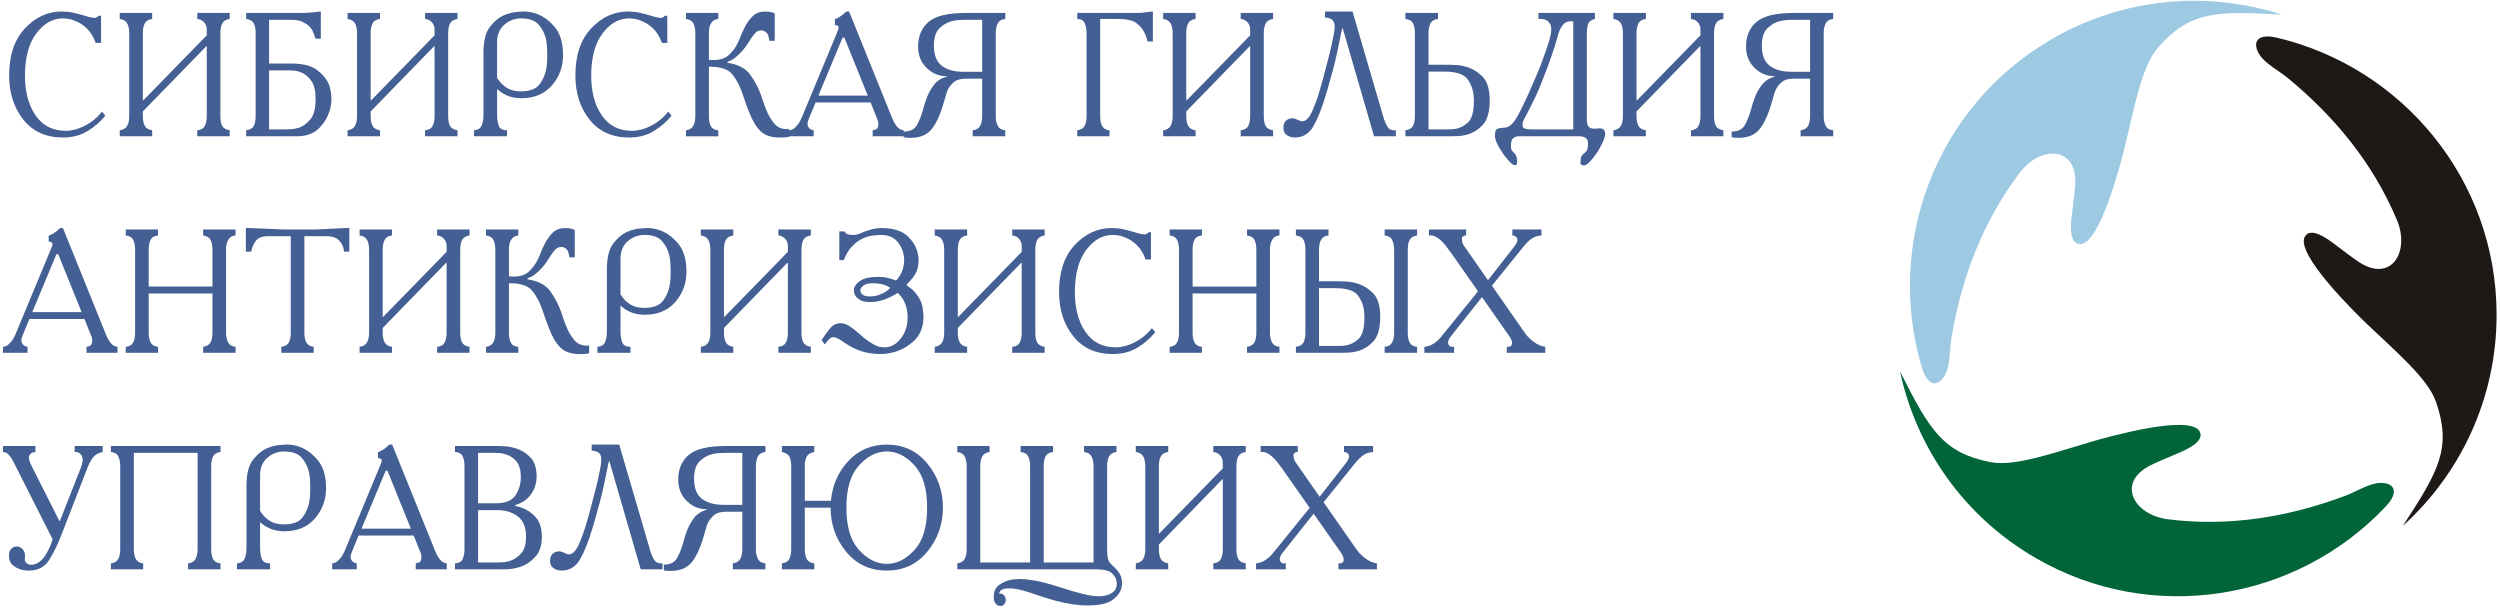 <?xml version="1.0" encoding="UTF-8" standalone="no"?>
<svg
   xmlns:dc="http://purl.org/dc/elements/1.1/"
   xmlns:cc="http://creativecommons.org/ns#"
   xmlns:rdf="http://www.w3.org/1999/02/22-rdf-syntax-ns#"
   xmlns:svg="http://www.w3.org/2000/svg"
   xmlns="http://www.w3.org/2000/svg"
   viewBox="97 219 648 158"
   height="158"
   width="648"
   version="1.1">
  <g
     id="g4">
    <path
       id="path6"
       style="fill:#1e1916;fill-rule:evenodd"
       d="m 710.556,303.017 c 7.419,7.099 15.745,14.076 17.845,20.125 4.139,11.923 0.759,17.905 -8.603,32.179 14.934,-13.495 24.319,-33.017 24.319,-54.73 0,-34.934 -24.321,-64.073 -56.904,-71.813 -5.482,-1.302 -6.478,1.486 -4.487,4.481 1.569,2.361 4.89,4.005 7.235,5.936 12.23,10.066 22.125,22.112 28.317,36.812 3.446,8.184 -1.416,16.438 -9.872,10.897 -1.804,-1.182 -4.429,-3.252 -6.679,-4.916 -1.625,-1.2 -5.741,-4.184 -7.272,-1.727 -2.753,4.42 13.137,19.92 16.1,22.755 z" />
    <path
       id="path8"
       style="fill:#9dc9e2;fill-rule:evenodd"
       d="m 647.776,256.946 c 2.438,-9.975 4.318,-20.674 8.507,-25.517 8.257,-9.546 15.127,-9.61 32.169,-8.639 -19.154,-6.186 -40.753,-4.553 -59.557,6.304 -30.253,17.467 -43.328,53.099 -33.74,85.186 1.614,5.399 4.526,4.867 6.124,1.645 1.26,-2.539 1.024,-6.238 1.523,-9.233 2.602,-15.624 8.087,-30.217 17.722,-42.929 5.364,-7.077 14.944,-6.992 14.373,3.1 -0.122,2.153 -0.602,5.462 -0.918,8.242 -0.227,2.008 -0.753,7.064 2.14,7.162 5.204,0.175 10.683,-21.337 11.656,-25.321 z" />
    <path
       id="path10"
       style="fill:#026439;fill-rule:evenodd"
       d="m 639.398,333.405 c -9.857,2.876 -20.063,6.597 -26.352,5.392 -12.396,-2.377 -15.886,-8.295 -23.566,-23.54 4.22,19.681 16.434,37.569 35.238,48.426 30.253,17.467 67.649,10.974 90.644,-13.374 3.868,-4.097 1.952,-6.353 -1.638,-6.126 -2.829,0.178 -5.914,2.232 -8.758,3.298 -14.832,5.558 -30.212,8.105 -46.039,6.117 -8.811,-1.107 -13.528,-9.446 -4.502,-13.998 1.926,-0.971 5.031,-2.21 7.596,-3.326 1.852,-0.807 6.494,-2.88 5.132,-5.434 -2.451,-4.595 -23.82,1.417 -27.756,2.566 z" />
    <g
       id="g12">
      <path
         id="path14"
         style="fill:#435f93;fill-rule:evenodd"
         d="m 123.198,230.12 -1.394,0 c -0.574,-1.583 -1.339,-2.832 -2.296,-3.745 -0.957,-0.913 -1.968,-1.567 -3.034,-1.963 -0.547,-0.244 -1.094,-0.411 -1.64,-0.503 -0.547,-0.091 -1.066,-0.137 -1.558,-0.137 -2.652,0 -4.949,1.309 -6.89,3.927 -1.942,2.618 -2.912,6.241 -2.912,10.869 0,4.232 0.916,7.68 2.748,10.344 1.832,2.664 4.443,3.996 7.833,3.996 0.437,0 0.888,-0.038 1.353,-0.114 0.465,-0.076 0.916,-0.176 1.353,-0.297 1.23,-0.365 2.433,-0.936 3.609,-1.713 1.176,-0.776 2.201,-1.728 3.076,-2.854 l 0.861,1.05 c -0.027,0.03 -0.048,0.053 -0.061,0.068 -0.014,0.015 -0.034,0.038 -0.061,0.068 -1.121,1.401 -2.591,2.672 -4.409,3.813 -1.818,1.142 -3.985,1.713 -6.5,1.713 -4.347,0 -7.751,-1.538 -10.211,-4.612 -2.461,-3.075 -3.692,-6.911 -3.692,-11.508 0,-5.206 1.367,-9.263 4.101,-12.17 2.734,-2.908 5.892,-4.362 9.473,-4.362 1.066,0 2.064,0.099 2.993,0.297 0.929,0.198 1.846,0.434 2.748,0.708 0.875,0.274 1.511,0.449 1.907,0.525 0.396,0.076 0.731,0.114 1.005,0.114 0.054,0 0.109,-0.007 0.164,-0.023 0.056,-0.015 0.11,-0.038 0.165,-0.068 0.109,-0.03 0.225,-0.092 0.348,-0.183 0.123,-0.091 0.226,-0.182 0.308,-0.274 l 0.615,0 0,7.032 z m 4.839,-7.763 8.407,0 0,1.553 c -0.929,0.122 -1.565,0.495 -1.907,1.119 -0.342,0.624 -0.512,1.484 -0.512,2.581 l 0,17.399 0.123,0 16.445,-16.851 0,-1.461 c 0,-0.822 -0.253,-1.484 -0.759,-1.987 -0.506,-0.502 -1.073,-0.769 -1.702,-0.799 l 0,-1.553 8.407,0 0,1.553 c -0.929,0.122 -1.565,0.495 -1.907,1.119 -0.342,0.624 -0.512,1.484 -0.512,2.581 l 0,21.463 c 0,1.126 0.164,1.986 0.492,2.58 0.328,0.593 0.971,0.966 1.928,1.119 l 0,1.553 -8.407,0 0,-1.553 c 0.957,-0.091 1.606,-0.464 1.948,-1.119 0.342,-0.655 0.513,-1.515 0.513,-2.58 l 0,-18.085 -0.123,0 -16.444,16.897 0,1.188 c 0,1.126 0.178,1.994 0.532,2.603 0.356,0.609 0.985,0.974 1.887,1.096 l 0,1.553 -8.407,0 0,-1.553 c 0.903,-0.122 1.538,-0.495 1.907,-1.119 0.369,-0.624 0.554,-1.484 0.554,-2.58 l 0,-21.463 c 0,-1.097 -0.185,-1.956 -0.554,-2.581 -0.369,-0.624 -1.005,-0.997 -1.907,-1.119 l 0,-1.553 z m 32.766,0 14.763,0 c 0.465,0 0.854,-0.015 1.169,-0.045 0.314,-0.03 0.622,-0.061 0.923,-0.092 0.11,0 0.205,-0.007 0.287,-0.022 0.082,-0.015 0.177,-0.023 0.287,-0.023 0.137,0 0.274,-0.008 0.41,-0.023 0.137,-0.015 0.287,-0.038 0.451,-0.068 0.137,-0.03 0.294,-0.053 0.472,-0.069 0.178,-0.015 0.376,-0.023 0.594,-0.023 l 0,7.033 -1.394,0 c -0.41,-1.613 -1.018,-2.748 -1.825,-3.402 -0.806,-0.655 -1.647,-1.088 -2.522,-1.301 -0.465,-0.091 -0.916,-0.145 -1.353,-0.16 -0.438,-0.015 -0.848,-0.023 -1.23,-0.023 l -5.085,0 0,11.326 5.66,0 c 3.089,0 5.372,0.578 6.848,1.735 1.476,1.157 2.488,2.421 3.035,3.791 0.219,0.639 0.376,1.271 0.472,1.895 0.096,0.624 0.143,1.18 0.143,1.667 0,0.487 -0.034,0.989 -0.103,1.507 -0.068,0.518 -0.184,1.036 -0.348,1.553 -0.465,1.674 -1.38,3.212 -2.748,4.612 -1.367,1.401 -3.294,2.1 -5.782,2.1 l -13.123,0 0,-1.553 c 0.957,-0.122 1.606,-0.487 1.948,-1.096 0.341,-0.609 0.512,-1.477 0.512,-2.603 l 0,-21.463 c 0,-1.127 -0.171,-1.994 -0.512,-2.603 -0.343,-0.609 -0.992,-0.974 -1.948,-1.097 l 0,-1.553 z m 5.946,30.186 4.347,0 c 0.41,0 0.909,-0.023 1.497,-0.069 0.588,-0.045 1.196,-0.16 1.825,-0.343 1.093,-0.365 2.098,-1.088 3.014,-2.169 0.916,-1.081 1.374,-2.854 1.374,-5.32 0,-2.1 -0.376,-3.669 -1.128,-4.704 -0.752,-1.035 -1.579,-1.736 -2.481,-2.1 -0.601,-0.274 -1.183,-0.442 -1.742,-0.503 -0.56,-0.061 -1.005,-0.091 -1.333,-0.091 l -5.372,0 0,15.299 z m 20.341,-30.186 8.407,0 0,1.553 c -0.929,0.122 -1.565,0.495 -1.907,1.119 -0.342,0.624 -0.512,1.484 -0.512,2.581 l 0,17.399 0.122,0 16.445,-16.851 0,-1.461 c 0,-0.822 -0.253,-1.484 -0.759,-1.987 -0.506,-0.502 -1.073,-0.769 -1.702,-0.799 l 0,-1.553 8.407,0 0,1.553 c -0.929,0.122 -1.565,0.495 -1.907,1.119 -0.342,0.624 -0.513,1.484 -0.513,2.581 l 0,21.463 c 0,1.126 0.164,1.986 0.492,2.58 0.328,0.593 0.971,0.966 1.927,1.119 l 0,1.553 -8.407,0 0,-1.553 c 0.956,-0.091 1.606,-0.464 1.948,-1.119 0.341,-0.655 0.513,-1.515 0.513,-2.58 l 0,-18.085 -0.123,0 -16.444,16.897 0,1.188 c 0,1.126 0.177,1.994 0.532,2.603 0.356,0.609 0.985,0.974 1.887,1.096 l 0,1.553 -8.407,0 0,-1.553 c 0.902,-0.122 1.538,-0.495 1.907,-1.119 0.369,-0.624 0.554,-1.484 0.554,-2.58 l 0,-21.463 c 0,-1.097 -0.185,-1.956 -0.554,-2.581 -0.368,-0.624 -1.005,-0.997 -1.907,-1.119 l 0,-1.553 z m 32.766,31.967 0,-1.553 c 0.957,-0.061 1.606,-0.442 1.948,-1.142 0.342,-0.7 0.513,-1.659 0.513,-2.877 l 0,-16.121 c 0,-3.075 0.594,-5.351 1.784,-6.827 1.189,-1.477 2.508,-2.489 3.957,-3.037 0.902,-0.335 1.784,-0.548 2.645,-0.64 0.861,-0.091 1.565,-0.137 2.112,-0.137 0.465,0 0.957,0.038 1.476,0.114 0.519,0.076 1.038,0.206 1.559,0.389 1.777,0.578 3.404,1.728 4.879,3.448 1.477,1.72 2.215,4.164 2.215,7.33 0,3.014 -0.956,5.633 -2.87,7.855 -1.914,2.223 -4.579,3.334 -7.996,3.334 -0.492,0 -1.128,-0.061 -1.907,-0.183 -0.78,-0.122 -1.565,-0.395 -2.358,-0.822 -0.328,-0.153 -0.643,-0.335 -0.943,-0.548 -0.301,-0.213 -0.601,-0.457 -0.902,-0.731 l -0.122,0 0,6.439 c 0,1.187 0.143,2.177 0.43,2.968 0.287,0.792 1.005,1.188 2.153,1.188 l 0,1.553 -8.571,0 z m 5.988,-24.386 0,9.225 c 0.382,0.639 0.799,1.172 1.25,1.599 0.452,0.426 0.896,0.776 1.333,1.05 0.656,0.365 1.292,0.601 1.907,0.708 0.615,0.107 1.169,0.16 1.661,0.16 2.324,0 3.943,-0.609 4.86,-1.827 0.915,-1.218 1.496,-2.573 1.742,-4.064 0.11,-0.609 0.177,-1.218 0.205,-1.827 0.028,-0.609 0.041,-1.172 0.041,-1.69 0,-0.517 -0.014,-1.142 -0.041,-1.872 -0.028,-0.731 -0.123,-1.492 -0.287,-2.284 -0.301,-1.34 -0.916,-2.565 -1.846,-3.676 -0.929,-1.111 -2.46,-1.667 -4.592,-1.667 -1.668,0 -3.124,0.548 -4.368,1.644 -1.244,1.096 -1.865,2.603 -1.865,4.521 z m 44.125,0.182 -1.394,0 c -0.574,-1.583 -1.34,-2.832 -2.297,-3.745 -0.956,-0.913 -1.968,-1.567 -3.035,-1.963 -0.547,-0.244 -1.093,-0.411 -1.64,-0.503 -0.547,-0.091 -1.066,-0.137 -1.558,-0.137 -2.652,0 -4.949,1.309 -6.89,3.927 -1.941,2.618 -2.911,6.241 -2.911,10.869 0,4.232 0.916,7.68 2.747,10.344 1.832,2.664 4.442,3.996 7.833,3.996 0.438,0 0.888,-0.038 1.353,-0.114 0.465,-0.076 0.916,-0.176 1.353,-0.297 1.231,-0.365 2.434,-0.936 3.609,-1.713 1.176,-0.776 2.201,-1.728 3.076,-2.854 l 0.861,1.05 c -0.028,0.03 -0.048,0.053 -0.061,0.068 -0.014,0.015 -0.034,0.038 -0.061,0.068 -1.121,1.401 -2.591,2.672 -4.409,3.813 -1.818,1.142 -3.985,1.713 -6.5,1.713 -4.347,0 -7.751,-1.538 -10.211,-4.612 -2.461,-3.075 -3.691,-6.911 -3.691,-11.508 0,-5.206 1.367,-9.263 4.101,-12.17 2.734,-2.908 5.891,-4.362 9.473,-4.362 1.066,0 2.064,0.099 2.994,0.297 0.929,0.198 1.845,0.434 2.748,0.708 0.875,0.274 1.511,0.449 1.907,0.525 0.397,0.076 0.732,0.114 1.005,0.114 0.055,0 0.11,-0.007 0.164,-0.023 0.055,-0.015 0.11,-0.038 0.164,-0.068 0.11,-0.03 0.226,-0.092 0.348,-0.183 0.123,-0.091 0.226,-0.182 0.308,-0.274 l 0.615,0 0,7.032 z m 4.839,-7.763 8.366,0 0,1.553 c -0.739,0.092 -1.278,0.358 -1.62,0.799 -0.341,0.442 -0.567,0.921 -0.676,1.439 -0.054,0.274 -0.089,0.532 -0.103,0.776 -0.014,0.243 -0.02,0.472 -0.02,0.685 l 0,6.895 c 2.323,0.213 4.032,-0.19 5.126,-1.21 1.094,-1.02 1.914,-2.154 2.461,-3.402 0.081,-0.182 0.164,-0.357 0.245,-0.525 0.083,-0.168 0.15,-0.328 0.205,-0.48 0.137,-0.365 0.294,-0.761 0.472,-1.187 0.178,-0.426 0.375,-0.853 0.594,-1.279 0.519,-1.126 1.21,-2.146 2.071,-3.06 0.862,-0.913 1.989,-1.37 3.384,-1.37 0.328,0 0.711,0.023 1.149,0.069 0.437,0.045 0.888,0.19 1.353,0.434 l 0,7.078 -1.394,0 c -0.109,-0.974 -0.328,-1.644 -0.656,-2.009 -0.328,-0.365 -0.683,-0.578 -1.066,-0.639 -0.054,-0.03 -0.117,-0.046 -0.184,-0.046 -0.069,0 -0.13,0 -0.185,0 -0.602,0 -1.121,0.228 -1.558,0.685 -0.438,0.457 -0.848,0.989 -1.231,1.598 -0.054,0.091 -0.109,0.182 -0.164,0.274 -0.054,0.091 -0.11,0.183 -0.165,0.274 -0.137,0.213 -0.375,0.571 -0.717,1.073 -0.342,0.503 -0.759,1.028 -1.251,1.575 -0.492,0.548 -1.053,1.073 -1.681,1.575 -0.629,0.503 -1.285,0.86 -1.968,1.073 l 0,0.274 c 2.733,0.396 4.702,1.439 5.905,3.128 1.203,1.69 2.146,3.494 2.83,5.412 0.028,0.153 0.068,0.305 0.123,0.457 0.055,0.153 0.11,0.305 0.164,0.457 0.137,0.396 0.287,0.83 0.451,1.302 0.165,0.472 0.342,0.936 0.533,1.393 0.492,1.248 1.149,2.398 1.969,3.448 0.819,1.05 1.913,1.575 3.28,1.575 0.11,0 0.226,0 0.349,0 0.123,0 0.239,-0.015 0.348,-0.046 l 0,2.055 c -0.109,0 -0.205,0.007 -0.287,0.023 -0.082,0.015 -0.178,0.038 -0.287,0.068 -0.274,0.03 -0.56,0.053 -0.862,0.068 -0.3,0.015 -0.642,0.023 -1.025,0.023 -2.132,0 -3.766,-0.532 -4.9,-1.599 -1.135,-1.065 -2.153,-2.755 -3.056,-5.069 -0.218,-0.517 -0.423,-1.057 -0.615,-1.621 -0.191,-0.564 -0.396,-1.149 -0.615,-1.759 -0.054,-0.182 -0.116,-0.365 -0.184,-0.548 -0.068,-0.182 -0.13,-0.365 -0.185,-0.548 -0.71,-2.131 -1.613,-3.874 -2.706,-5.229 -1.094,-1.355 -3.117,-2.017 -6.069,-1.987 l 0,12.787 c 0,1.187 0.177,2.085 0.533,2.694 0.356,0.609 0.984,0.944 1.887,1.005 l 0,1.553 -8.366,0 0,-1.553 c 0.902,-0.122 1.531,-0.51 1.886,-1.165 0.356,-0.655 0.534,-1.499 0.534,-2.534 l 0,-21.463 c 0,-1.005 -0.164,-1.842 -0.492,-2.512 -0.328,-0.67 -0.971,-1.065 -1.927,-1.188 l 0,-1.553 z m 42.28,-0.365 11.073,27.401 c 0.41,1.035 0.854,1.842 1.332,2.42 0.479,0.579 1.06,0.898 1.743,0.959 l 0,1.553 -8.038,0 0,-1.553 c 0.711,-0.122 1.135,-0.328 1.271,-0.617 0.137,-0.289 0.205,-0.677 0.205,-1.164 0,-0.183 -0.021,-0.351 -0.061,-0.503 -0.041,-0.152 -0.089,-0.289 -0.143,-0.411 -0.028,-0.091 -0.054,-0.168 -0.082,-0.228 -0.028,-0.061 -0.054,-0.122 -0.082,-0.183 l -1.64,-4.11 -14.271,0 -1.599,3.881 c -0.219,0.518 -0.356,0.891 -0.41,1.119 -0.054,0.228 -0.082,0.388 -0.082,0.48 0,0.091 0.007,0.175 0.021,0.251 0.014,0.076 0.02,0.16 0.02,0.251 0.083,0.243 0.233,0.487 0.452,0.73 0.219,0.244 0.588,0.411 1.107,0.503 l 0,1.553 -6.357,0 0,-1.553 c 0.519,-0.03 0.978,-0.221 1.374,-0.571 0.397,-0.35 0.745,-0.723 1.046,-1.119 0.191,-0.335 0.363,-0.639 0.513,-0.913 0.15,-0.274 0.253,-0.487 0.308,-0.639 l 9.227,-22.195 c 0.137,-0.365 0.232,-0.624 0.287,-0.776 0.054,-0.152 0.082,-0.274 0.082,-0.365 0,-0.274 -0.103,-0.457 -0.308,-0.548 -0.205,-0.091 -0.431,-0.137 -0.676,-0.137 l 0,-1.553 c 0.191,-0.061 0.39,-0.137 0.594,-0.228 0.205,-0.091 0.417,-0.213 0.635,-0.365 0.247,-0.152 0.493,-0.32 0.739,-0.502 0.246,-0.183 0.465,-0.381 0.656,-0.594 0.028,-0.03 0.068,-0.068 0.123,-0.114 0.055,-0.046 0.096,-0.099 0.123,-0.16 l 0.82,0 z m 4.839,21.784 -6.069,-15.025 -0.451,0 -6.275,15.025 12.795,0 z m 27.189,8.996 c 0.875,-0.091 1.504,-0.449 1.887,-1.073 0.383,-0.624 0.574,-1.499 0.574,-2.626 l 0,-9.681 -4.224,0 c -1.422,0 -2.488,0.32 -3.199,0.959 -0.711,0.64 -1.231,1.34 -1.558,2.101 -0.164,0.365 -0.294,0.73 -0.39,1.096 -0.095,0.365 -0.184,0.685 -0.266,0.959 -0.902,3.41 -1.975,5.968 -3.219,7.672 -1.243,1.705 -3.137,2.557 -5.679,2.557 -0.273,0 -0.561,-0.007 -0.861,-0.022 -0.301,-0.015 -0.615,-0.053 -0.943,-0.114 l 0,-1.507 c 1.668,0.03 2.83,-0.563 3.486,-1.781 0.656,-1.218 1.203,-2.649 1.64,-4.293 0.11,-0.396 0.226,-0.799 0.349,-1.21 0.123,-0.411 0.267,-0.83 0.431,-1.256 0.437,-1.218 1.052,-2.367 1.845,-3.448 0.793,-1.081 1.914,-1.819 3.363,-2.215 l 0,-0.137 c -1.969,0 -3.69,-0.715 -5.167,-2.146 -1.476,-1.431 -2.215,-3.273 -2.215,-5.526 0,-2.71 0.902,-4.841 2.707,-6.394 1.804,-1.553 5.016,-2.329 9.637,-2.329 l 10.252,0 0,1.553 c -0.929,0.092 -1.572,0.465 -1.928,1.119 -0.354,0.655 -0.532,1.515 -0.532,2.581 l 0,21.463 c 0,0.061 0,0.122 0,0.182 0,0.061 0,0.137 0,0.228 0.028,0.761 0.205,1.477 0.532,2.146 0.329,0.669 0.971,1.05 1.928,1.142 l 0,1.553 -8.448,0 0,-1.553 z m 2.461,-28.634 -4.101,0 c -0.027,0 -0.054,0 -0.082,0 -0.027,0 -0.054,0 -0.081,0 -0.438,0 -0.985,0.015 -1.641,0.046 -0.656,0.03 -1.339,0.137 -2.051,0.32 -1.147,0.305 -2.193,0.921 -3.137,1.85 -0.943,0.928 -1.414,2.428 -1.414,4.498 0,2.405 0.676,4.133 2.03,5.183 1.353,1.05 3.247,1.575 5.68,1.575 l 4.798,0 0,-13.472 z m 24.646,-1.781 15.296,0 c 0.355,0 0.649,-0.007 0.882,-0.023 0.232,-0.015 0.444,-0.022 0.635,-0.022 0.165,-0.03 0.315,-0.053 0.452,-0.069 0.137,-0.015 0.301,-0.038 0.492,-0.068 0.137,-0.03 0.274,-0.053 0.41,-0.069 0.137,-0.015 0.274,-0.022 0.41,-0.022 0.164,-0.03 0.328,-0.053 0.492,-0.069 0.164,-0.015 0.341,-0.023 0.533,-0.023 l 0,7.763 -1.394,0 c -0.055,-0.213 -0.11,-0.434 -0.164,-0.662 -0.055,-0.228 -0.123,-0.449 -0.205,-0.662 -0.164,-0.426 -0.348,-0.83 -0.553,-1.21 -0.205,-0.38 -0.445,-0.738 -0.718,-1.073 -0.793,-0.975 -1.689,-1.591 -2.686,-1.85 -0.998,-0.259 -2.044,-0.388 -3.137,-0.388 l -4.798,0 0,25.163 c 0,1.339 0.226,2.283 0.676,2.832 0.451,0.548 1.032,0.837 1.743,0.868 l 0,1.553 -8.366,0 0,-1.553 c 0.902,-0.122 1.531,-0.487 1.886,-1.096 0.356,-0.609 0.533,-1.477 0.533,-2.603 l 0,-21.463 c 0,-1.005 -0.164,-1.873 -0.492,-2.603 -0.328,-0.731 -0.971,-1.097 -1.927,-1.097 l 0,-1.553 z m 22.268,0 8.407,0 0,1.553 c -0.929,0.122 -1.565,0.495 -1.907,1.119 -0.342,0.624 -0.512,1.484 -0.512,2.581 l 0,17.399 0.123,0 16.445,-16.851 0,-1.461 c 0,-0.822 -0.253,-1.484 -0.759,-1.987 -0.506,-0.502 -1.073,-0.769 -1.702,-0.799 l 0,-1.553 8.407,0 0,1.553 c -0.929,0.122 -1.566,0.495 -1.907,1.119 -0.342,0.624 -0.512,1.484 -0.512,2.581 l 0,21.463 c 0,1.126 0.164,1.986 0.492,2.58 0.328,0.593 0.971,0.966 1.928,1.119 l 0,1.553 -8.407,0 0,-1.553 c 0.957,-0.091 1.606,-0.464 1.948,-1.119 0.342,-0.655 0.513,-1.515 0.513,-2.58 l 0,-18.085 -0.123,0 -16.444,16.897 0,1.188 c 0,1.126 0.178,1.994 0.532,2.603 0.356,0.609 0.985,0.974 1.887,1.096 l 0,1.553 -8.407,0 0,-1.553 c 0.902,-0.122 1.538,-0.495 1.907,-1.119 0.369,-0.624 0.554,-1.484 0.554,-2.58 l 0,-21.463 c 0,-1.097 -0.185,-1.956 -0.554,-2.581 -0.369,-0.624 -1.005,-0.997 -1.907,-1.119 l 0,-1.553 z m 41.953,-0.365 7.135,0 7.956,27.218 c 0.3,1.066 0.67,1.948 1.107,2.649 0.437,0.7 1.162,1.005 2.173,0.913 l 0,1.553 -5.659,0 -8.12,-27.994 -0.122,0 c -0.082,0.305 -0.151,0.571 -0.205,0.799 -0.054,0.228 -0.096,0.434 -0.123,0.616 0,0.061 -0.007,0.107 -0.021,0.137 -0.014,0.03 -0.021,0.076 -0.021,0.137 -0.028,0.061 -0.048,0.122 -0.061,0.182 -0.014,0.061 -0.021,0.122 -0.021,0.183 -0.109,0.578 -0.41,2.024 -0.902,4.338 -0.492,2.314 -1.258,5.267 -2.297,8.859 -0.109,0.365 -0.219,0.731 -0.328,1.096 -0.109,0.365 -0.218,0.73 -0.328,1.096 -0.929,3.166 -1.962,5.769 -3.096,7.809 -1.134,2.04 -2.768,3.06 -4.901,3.06 -0.027,0 -0.061,0 -0.102,0 -0.041,0 -0.076,0 -0.103,0 -0.684,-0.03 -1.312,-0.243 -1.887,-0.639 -0.574,-0.396 -0.861,-1.005 -0.861,-1.827 0,-0.883 0.232,-1.522 0.697,-1.918 0.465,-0.396 0.998,-0.594 1.599,-0.594 0.274,0 0.54,0.046 0.8,0.137 0.259,0.091 0.512,0.198 0.759,0.32 0.027,0 0.061,0.008 0.102,0.023 0.041,0.015 0.075,0.038 0.103,0.069 0.137,0.061 0.266,0.114 0.39,0.16 0.123,0.046 0.253,0.069 0.39,0.069 0.984,0 1.865,-0.883 2.645,-2.649 0.779,-1.766 1.469,-3.715 2.071,-5.845 0.274,-0.883 0.519,-1.75 0.739,-2.603 0.219,-0.853 0.423,-1.644 0.615,-2.375 0.11,-0.396 0.266,-0.989 0.472,-1.781 0.205,-0.792 0.431,-1.659 0.676,-2.603 0.027,-0.213 0.068,-0.418 0.123,-0.616 0.054,-0.198 0.109,-0.403 0.164,-0.617 0.245,-1.096 0.465,-2.146 0.656,-3.151 0.191,-1.005 0.287,-1.765 0.287,-2.283 0,-0.731 -0.177,-1.294 -0.533,-1.69 -0.355,-0.396 -1.012,-0.624 -1.968,-0.685 l 0,-1.553 z m 20.832,0.365 8.448,0 0,1.553 c -0.929,0.092 -1.572,0.465 -1.928,1.119 -0.355,0.655 -0.532,1.515 -0.532,2.581 l 0,8.174 5.249,0 c 0.601,0 1.271,0.023 2.009,0.068 0.738,0.046 1.49,0.175 2.255,0.388 1.586,0.396 3.042,1.226 4.368,2.489 1.326,1.264 1.989,3.341 1.989,6.233 0,3.044 -0.622,5.206 -1.866,6.485 -1.244,1.278 -2.604,2.1 -4.08,2.466 -0.792,0.213 -1.572,0.335 -2.337,0.365 -0.766,0.03 -1.435,0.046 -2.01,0.046 -0.028,0 -0.048,0 -0.061,0 -0.014,0 -0.034,0 -0.061,0 l -11.442,0 0,-1.553 c 0.957,-0.122 1.606,-0.487 1.948,-1.096 0.342,-0.609 0.513,-1.477 0.513,-2.603 l 0,-21.463 c 0,-1.127 -0.171,-1.994 -0.513,-2.603 -0.342,-0.609 -0.991,-0.974 -1.948,-1.097 l 0,-1.553 z m 5.988,30.186 4.592,0 c 0.328,0 0.684,-0.007 1.067,-0.023 0.383,-0.015 0.752,-0.038 1.107,-0.068 1.258,-0.183 2.406,-0.746 3.445,-1.69 1.038,-0.944 1.558,-2.801 1.558,-5.572 0,-0.152 0,-0.32 0,-0.502 0,-0.183 -0.014,-0.351 -0.041,-0.503 -0.082,-1.644 -0.588,-3.159 -1.517,-4.543 -0.93,-1.386 -2.925,-2.078 -5.988,-2.078 l -4.223,0 0,14.979 z m 28.5,-30.186 14.64,0 0,1.553 c -0.902,0.213 -1.476,0.617 -1.722,1.211 -0.246,0.593 -0.369,1.438 -0.369,2.534 l 0,22.377 c 0,0.091 0,0.191 0,0.297 0,0.106 0.014,0.205 0.041,0.297 0.027,0.426 0.164,0.822 0.41,1.187 0.246,0.365 0.738,0.548 1.476,0.548 0.082,0 0.185,-0.007 0.307,-0.022 0.123,-0.015 0.253,-0.023 0.39,-0.023 0.028,0 0.054,0 0.082,0 0.028,0 0.054,0 0.083,0 0.082,-0.03 0.177,-0.046 0.287,-0.046 0.109,0 0.205,0 0.287,0 0.465,0 0.813,0.13 1.045,0.388 0.233,0.259 0.349,0.616 0.349,1.073 0,0.396 -0.137,0.929 -0.41,1.598 -0.274,0.67 -0.615,1.37 -1.025,2.1 -0.246,0.457 -0.519,0.898 -0.82,1.325 -0.301,0.426 -0.601,0.837 -0.902,1.233 -0.437,0.548 -0.861,0.997 -1.271,1.347 -0.41,0.35 -0.766,0.525 -1.067,0.525 -0.328,0 -0.56,-0.053 -0.697,-0.16 -0.137,-0.106 -0.205,-0.236 -0.205,-0.388 0,-0.974 0.102,-1.613 0.307,-1.918 0.205,-0.305 0.43,-0.533 0.677,-0.685 0.218,-0.152 0.43,-0.373 0.635,-0.662 0.205,-0.289 0.307,-0.921 0.307,-1.895 0,-0.67 -0.185,-1.127 -0.553,-1.37 -0.369,-0.244 -0.787,-0.396 -1.251,-0.457 -0.191,0 -0.375,0 -0.553,0 -0.178,0 -0.349,0 -0.513,0 -0.027,0 -0.048,0 -0.062,0 -0.013,0 -0.034,0 -0.061,0 l -14.148,0 c -0.028,0 -0.061,0 -0.103,0 -0.041,0 -0.075,0 -0.103,0 -0.109,0 -0.219,0 -0.328,0 -0.109,0 -0.232,0 -0.369,0 -0.465,0 -0.902,0.16 -1.312,0.48 -0.41,0.32 -0.615,1.012 -0.615,2.078 0,0.487 0.068,0.837 0.205,1.05 0.137,0.213 0.287,0.411 0.451,0.594 0.028,0 0.055,0.007 0.083,0.022 0.027,0.015 0.054,0.038 0.081,0.069 0.192,0.182 0.369,0.434 0.534,0.753 0.164,0.32 0.246,0.845 0.246,1.576 0,0.335 -0.041,0.563 -0.123,0.685 -0.082,0.122 -0.232,0.182 -0.451,0.182 -0.165,0 -0.369,-0.084 -0.615,-0.251 -0.247,-0.168 -0.492,-0.388 -0.738,-0.662 -0.11,-0.092 -0.212,-0.198 -0.308,-0.32 -0.095,-0.122 -0.198,-0.243 -0.307,-0.365 -0.246,-0.274 -0.472,-0.548 -0.676,-0.822 -0.205,-0.274 -0.349,-0.472 -0.431,-0.594 -0.765,-1.126 -1.305,-2.055 -1.62,-2.786 -0.315,-0.731 -0.472,-1.355 -0.472,-1.872 0,-0.944 0.178,-1.507 0.533,-1.69 0.356,-0.183 0.821,-0.289 1.394,-0.32 0.301,0 0.581,-0.022 0.841,-0.068 0.259,-0.045 0.512,-0.129 0.758,-0.251 0.629,-0.304 1.312,-1.058 2.051,-2.261 0.738,-1.203 1.804,-3.341 3.198,-6.416 0.301,-0.67 0.684,-1.545 1.149,-2.626 0.465,-1.081 0.957,-2.23 1.476,-3.448 0.137,-0.335 0.274,-0.677 0.41,-1.027 0.137,-0.351 0.259,-0.693 0.369,-1.028 0.656,-1.705 1.223,-3.326 1.702,-4.864 0.478,-1.538 0.717,-2.717 0.717,-3.539 0,-0.122 -0.007,-0.259 -0.02,-0.411 -0.014,-0.152 -0.035,-0.305 -0.062,-0.457 -0.137,-0.487 -0.438,-0.928 -0.902,-1.324 -0.465,-0.396 -1.243,-0.563 -2.337,-0.503 l 0,-1.553 z m 9.022,2.192 c -0.109,-0.03 -0.212,-0.046 -0.308,-0.046 -0.096,0 -0.199,0 -0.307,0 -0.821,0 -1.456,0.251 -1.907,0.753 -0.451,0.503 -0.799,1.073 -1.046,1.713 -0.109,0.244 -0.205,0.503 -0.287,0.776 -0.082,0.274 -0.15,0.517 -0.205,0.731 -0.191,0.73 -0.397,1.438 -0.615,2.123 -0.219,0.685 -0.438,1.347 -0.656,1.986 -0.492,1.492 -0.977,2.869 -1.456,4.133 -0.479,1.263 -0.896,2.336 -1.251,3.219 -0.383,0.974 -0.704,1.766 -0.964,2.375 -0.259,0.609 -0.499,1.157 -0.718,1.644 -0.027,0.061 -0.061,0.122 -0.103,0.183 -0.04,0.061 -0.075,0.122 -0.102,0.182 -0.164,0.365 -0.348,0.753 -0.554,1.165 -0.205,0.411 -0.445,0.89 -0.718,1.438 -0.683,1.37 -1.182,2.336 -1.496,2.9 -0.315,0.563 -0.472,1.058 -0.472,1.484 0,0.517 0.192,0.853 0.574,1.005 0.383,0.152 0.998,0.228 1.845,0.228 l 10.745,0 0,-27.994 z m 10.416,-2.192 8.407,0 0,1.553 c -0.929,0.122 -1.565,0.495 -1.907,1.119 -0.342,0.624 -0.513,1.484 -0.513,2.581 l 0,17.399 0.123,0 16.445,-16.851 0,-1.461 c 0,-0.822 -0.253,-1.484 -0.758,-1.987 -0.506,-0.502 -1.073,-0.769 -1.702,-0.799 l 0,-1.553 8.407,0 0,1.553 c -0.929,0.122 -1.565,0.495 -1.907,1.119 -0.343,0.624 -0.513,1.484 -0.513,2.581 l 0,21.463 c 0,1.126 0.164,1.986 0.492,2.58 0.328,0.593 0.971,0.966 1.927,1.119 l 0,1.553 -8.407,0 0,-1.553 c 0.957,-0.091 1.606,-0.464 1.948,-1.119 0.341,-0.655 0.512,-1.515 0.512,-2.58 l 0,-18.085 -0.123,0 -16.445,16.897 0,1.188 c 0,1.126 0.178,1.994 0.533,2.603 0.356,0.609 0.985,0.974 1.887,1.096 l 0,1.553 -8.407,0 0,-1.553 c 0.902,-0.122 1.538,-0.495 1.907,-1.119 0.369,-0.624 0.554,-1.484 0.554,-2.58 l 0,-21.463 c 0,-1.097 -0.185,-1.956 -0.554,-2.581 -0.369,-0.624 -1.005,-0.997 -1.907,-1.119 l 0,-1.553 z" />
      <path
         id="path16"
         style="fill:#435f93;fill-rule:evenodd"
         d="m 563.716,252.771 c 0.875,-0.091 1.503,-0.449 1.887,-1.073 0.383,-0.624 0.574,-1.499 0.574,-2.626 l 0,-9.681 -4.224,0 c -1.421,0 -2.487,0.32 -3.199,0.959 -0.711,0.64 -1.23,1.34 -1.558,2.101 -0.165,0.365 -0.294,0.73 -0.39,1.096 -0.095,0.365 -0.184,0.685 -0.266,0.959 -0.902,3.41 -1.975,5.968 -3.219,7.672 -1.244,1.705 -3.137,2.557 -5.68,2.557 -0.273,0 -0.56,-0.007 -0.861,-0.022 -0.301,-0.015 -0.615,-0.053 -0.943,-0.114 l 0,-1.507 c 1.668,0.03 2.83,-0.563 3.486,-1.781 0.656,-1.218 1.203,-2.649 1.64,-4.293 0.11,-0.396 0.226,-0.799 0.349,-1.21 0.123,-0.411 0.266,-0.83 0.431,-1.256 0.437,-1.218 1.052,-2.367 1.845,-3.448 0.793,-1.081 1.915,-1.819 3.363,-2.215 l 0,-0.137 c -1.969,0 -3.691,-0.715 -5.167,-2.146 -1.476,-1.431 -2.215,-3.273 -2.215,-5.526 0,-2.71 0.902,-4.841 2.706,-6.394 1.804,-1.553 5.017,-2.329 9.637,-2.329 l 10.252,0 0,1.553 c -0.929,0.092 -1.572,0.465 -1.928,1.119 -0.355,0.655 -0.532,1.515 -0.532,2.581 l 0,21.463 c 0,0.061 0,0.122 0,0.182 0,0.061 0,0.137 0,0.228 0.027,0.761 0.205,1.477 0.532,2.146 0.328,0.669 0.971,1.05 1.928,1.142 l 0,1.553 -8.448,0 0,-1.553 z m 2.461,-28.634 -4.101,0 c -0.028,0 -0.055,0 -0.082,0 -0.028,0 -0.054,0 -0.082,0 -0.437,0 -0.984,0.015 -1.64,0.046 -0.656,0.03 -1.34,0.137 -2.051,0.32 -1.148,0.305 -2.194,0.921 -3.137,1.85 -0.943,0.928 -1.415,2.428 -1.415,4.498 0,2.405 0.677,4.133 2.03,5.183 1.353,1.05 3.247,1.575 5.68,1.575 l 4.798,0 0,-13.472 z m -452.862,53.978 11.073,27.401 c 0.41,1.035 0.854,1.842 1.332,2.42 0.478,0.579 1.059,0.898 1.743,0.959 l 0,1.553 -8.038,0 0,-1.553 c 0.711,-0.122 1.135,-0.328 1.271,-0.617 0.137,-0.289 0.205,-0.677 0.205,-1.164 0,-0.183 -0.021,-0.351 -0.061,-0.503 -0.041,-0.152 -0.089,-0.289 -0.143,-0.411 -0.028,-0.091 -0.055,-0.168 -0.082,-0.228 -0.028,-0.061 -0.054,-0.122 -0.082,-0.183 l -1.64,-4.11 -14.271,0 -1.599,3.881 c -0.219,0.518 -0.356,0.891 -0.41,1.119 -0.054,0.228 -0.082,0.389 -0.082,0.48 0,0.091 0.007,0.175 0.021,0.251 0.013,0.076 0.02,0.16 0.02,0.251 0.083,0.243 0.233,0.487 0.452,0.73 0.219,0.244 0.588,0.411 1.107,0.503 l 0,1.553 -6.357,0 0,-1.553 c 0.519,-0.03 0.978,-0.221 1.373,-0.571 0.397,-0.35 0.745,-0.723 1.046,-1.119 0.191,-0.335 0.362,-0.639 0.512,-0.913 0.151,-0.274 0.253,-0.487 0.308,-0.639 l 9.227,-22.194 c 0.137,-0.365 0.232,-0.624 0.287,-0.776 0.054,-0.152 0.082,-0.274 0.082,-0.365 0,-0.274 -0.103,-0.457 -0.308,-0.548 -0.205,-0.091 -0.431,-0.137 -0.676,-0.137 l 0,-1.553 c 0.191,-0.061 0.389,-0.137 0.594,-0.228 0.205,-0.091 0.416,-0.213 0.635,-0.365 0.246,-0.152 0.493,-0.32 0.738,-0.502 0.246,-0.183 0.465,-0.381 0.656,-0.594 0.028,-0.03 0.068,-0.068 0.123,-0.114 0.055,-0.046 0.096,-0.099 0.123,-0.16 l 0.82,0 z m 4.839,21.784 -6.069,-15.025 -0.451,0 -6.274,15.025 12.795,0 z m 19.807,-21.418 0,1.553 c -0.956,0.092 -1.599,0.472 -1.927,1.142 -0.328,0.67 -0.492,1.522 -0.492,2.558 l 0,9.544 16.526,0 0,-9.544 c 0,-1.066 -0.164,-1.918 -0.492,-2.558 -0.328,-0.639 -0.97,-1.02 -1.927,-1.142 l 0,-1.553 8.407,0 0,1.553 c -0.738,0.061 -1.278,0.312 -1.62,0.754 -0.341,0.441 -0.567,0.905 -0.676,1.393 -0.082,0.274 -0.13,0.548 -0.144,0.822 -0.013,0.274 -0.021,0.517 -0.021,0.731 l 0,21.463 c 0,1.035 0.178,1.888 0.534,2.557 0.355,0.67 0.998,1.051 1.927,1.142 l 0,1.553 -8.407,0 0,-1.553 c 0.957,-0.153 1.6,-0.54 1.927,-1.165 0.328,-0.624 0.492,-1.469 0.492,-2.534 l 0,-10.138 -16.526,0 0,10.138 c 0,1.096 0.171,1.963 0.512,2.603 0.341,0.639 0.978,1.005 1.907,1.096 l 0,1.553 -8.365,0 0,-1.553 c 0.929,-0.091 1.565,-0.457 1.907,-1.096 0.342,-0.64 0.513,-1.507 0.513,-2.603 l 0,-21.463 c 0,-1.096 -0.171,-1.964 -0.513,-2.603 -0.341,-0.64 -0.977,-1.005 -1.907,-1.096 l 0,-1.553 8.365,0 z m 22.76,5.754 0,-6.165 9.924,0.411 8.202,0 8.694,-0.411 0,6.165 -1.394,0 c 0,-0.182 -0.014,-0.357 -0.041,-0.525 -0.028,-0.168 -0.068,-0.343 -0.123,-0.526 -0.192,-0.73 -0.623,-1.408 -1.292,-2.032 -0.67,-0.624 -1.674,-0.936 -3.014,-0.936 l -5.782,0 0,24.972 c 0,1.096 0.171,1.964 0.512,2.588 0.342,0.624 0.978,0.997 1.907,1.119 l 0,1.553 -8.407,0 0,-1.553 c 0.957,-0.122 1.606,-0.487 1.947,-1.096 0.343,-0.609 0.513,-1.484 0.513,-2.611 l 0,-24.972 -5.823,0 c -1.586,0 -2.673,0.418 -3.261,1.256 -0.588,0.837 -0.977,1.758 -1.169,2.763 l -1.394,0 z m 29.486,-5.754 8.407,0 0,1.553 c -0.929,0.122 -1.566,0.495 -1.907,1.119 -0.342,0.624 -0.512,1.484 -0.512,2.581 l 0,17.399 0.122,0 16.445,-16.851 0,-1.461 c 0,-0.822 -0.253,-1.484 -0.759,-1.987 -0.506,-0.502 -1.073,-0.769 -1.702,-0.799 l 0,-1.553 8.407,0 0,1.553 c -0.929,0.122 -1.565,0.495 -1.907,1.119 -0.342,0.624 -0.513,1.484 -0.513,2.581 l 0,21.463 c 0,1.126 0.164,1.986 0.492,2.58 0.328,0.593 0.971,0.966 1.927,1.119 l 0,1.553 -8.407,0 0,-1.553 c 0.956,-0.091 1.606,-0.464 1.948,-1.119 0.341,-0.655 0.513,-1.515 0.513,-2.58 l 0,-18.085 -0.123,0 -16.444,16.897 0,1.188 c 0,1.126 0.177,1.994 0.532,2.603 0.356,0.609 0.985,0.974 1.887,1.096 l 0,1.553 -8.407,0 0,-1.553 c 0.902,-0.122 1.538,-0.495 1.907,-1.119 0.369,-0.624 0.554,-1.484 0.554,-2.58 l 0,-21.463 c 0,-1.096 -0.185,-1.956 -0.554,-2.581 -0.368,-0.624 -1.005,-0.997 -1.907,-1.119 l 0,-1.553 z m 32.766,0 8.366,0 0,1.553 c -0.738,0.092 -1.278,0.358 -1.62,0.799 -0.341,0.442 -0.567,0.921 -0.676,1.439 -0.054,0.274 -0.089,0.532 -0.102,0.776 -0.014,0.243 -0.021,0.472 -0.021,0.685 l 0,6.895 c 2.324,0.213 4.032,-0.19 5.126,-1.21 1.094,-1.02 1.914,-2.154 2.461,-3.402 0.082,-0.182 0.164,-0.357 0.246,-0.525 0.083,-0.168 0.15,-0.328 0.205,-0.48 0.137,-0.365 0.294,-0.761 0.472,-1.187 0.178,-0.426 0.376,-0.853 0.594,-1.279 0.519,-1.126 1.21,-2.146 2.071,-3.06 0.862,-0.913 1.99,-1.37 3.384,-1.37 0.328,0 0.711,0.023 1.148,0.069 0.438,0.045 0.888,0.19 1.353,0.434 l 0,7.078 -1.394,0 c -0.109,-0.974 -0.328,-1.644 -0.656,-2.009 -0.328,-0.365 -0.683,-0.578 -1.066,-0.639 -0.054,-0.03 -0.117,-0.046 -0.184,-0.046 -0.069,0 -0.13,0 -0.185,0 -0.602,0 -1.121,0.228 -1.558,0.685 -0.438,0.457 -0.847,0.989 -1.231,1.599 -0.054,0.091 -0.109,0.182 -0.164,0.274 -0.054,0.091 -0.109,0.183 -0.165,0.274 -0.137,0.213 -0.375,0.571 -0.717,1.073 -0.342,0.503 -0.758,1.028 -1.251,1.575 -0.492,0.548 -1.052,1.073 -1.681,1.575 -0.629,0.503 -1.285,0.86 -1.969,1.073 l 0,0.274 c 2.733,0.396 4.702,1.439 5.906,3.128 1.202,1.69 2.146,3.494 2.829,5.412 0.028,0.153 0.068,0.305 0.123,0.457 0.055,0.153 0.11,0.305 0.165,0.457 0.136,0.396 0.287,0.83 0.45,1.302 0.165,0.472 0.343,0.936 0.534,1.392 0.492,1.248 1.148,2.398 1.968,3.448 0.82,1.05 1.913,1.575 3.28,1.575 0.11,0 0.226,0 0.349,0 0.123,0 0.239,-0.015 0.348,-0.046 l 0,2.055 c -0.109,0 -0.205,0.007 -0.287,0.023 -0.082,0.015 -0.178,0.038 -0.287,0.068 -0.274,0.03 -0.56,0.053 -0.861,0.068 -0.301,0.015 -0.643,0.023 -1.025,0.023 -2.133,0 -3.767,-0.532 -4.901,-1.599 -1.135,-1.065 -2.153,-2.755 -3.055,-5.069 -0.219,-0.517 -0.423,-1.057 -0.616,-1.621 -0.191,-0.563 -0.396,-1.149 -0.615,-1.758 -0.054,-0.182 -0.116,-0.365 -0.184,-0.548 -0.068,-0.182 -0.13,-0.365 -0.185,-0.548 -0.71,-2.131 -1.613,-3.874 -2.706,-5.229 -1.094,-1.355 -3.117,-2.017 -6.069,-1.987 l 0,12.787 c 0,1.187 0.178,2.085 0.533,2.694 0.356,0.609 0.984,0.944 1.887,1.005 l 0,1.553 -8.366,0 0,-1.553 c 0.902,-0.122 1.531,-0.51 1.886,-1.165 0.355,-0.655 0.533,-1.499 0.533,-2.534 l 0,-21.463 c 0,-1.005 -0.164,-1.842 -0.492,-2.512 -0.328,-0.67 -0.97,-1.065 -1.927,-1.188 l 0,-1.553 z m 28.87,31.967 0,-1.553 c 0.957,-0.061 1.606,-0.442 1.948,-1.142 0.341,-0.7 0.512,-1.659 0.512,-2.877 l 0,-16.121 c 0,-3.075 0.594,-5.351 1.784,-6.827 1.189,-1.477 2.508,-2.489 3.957,-3.037 0.902,-0.335 1.784,-0.548 2.646,-0.64 0.861,-0.091 1.565,-0.137 2.112,-0.137 0.465,0 0.957,0.038 1.476,0.114 0.52,0.076 1.039,0.206 1.559,0.388 1.777,0.578 3.404,1.728 4.88,3.448 1.476,1.72 2.214,4.164 2.214,7.33 0,3.014 -0.957,5.633 -2.87,7.855 -1.914,2.223 -4.58,3.334 -7.997,3.334 -0.492,0 -1.128,-0.061 -1.907,-0.183 -0.779,-0.122 -1.565,-0.395 -2.358,-0.822 -0.328,-0.153 -0.643,-0.335 -0.943,-0.548 -0.301,-0.213 -0.601,-0.457 -0.902,-0.731 l -0.123,0 0,6.439 c 0,1.187 0.143,2.177 0.43,2.968 0.287,0.792 1.005,1.188 2.153,1.188 l 0,1.553 -8.571,0 z m 5.988,-24.386 0,9.225 c 0.382,0.639 0.8,1.172 1.25,1.599 0.452,0.426 0.896,0.776 1.333,1.05 0.656,0.365 1.292,0.601 1.907,0.708 0.615,0.107 1.169,0.16 1.661,0.16 2.324,0 3.943,-0.609 4.86,-1.827 0.916,-1.218 1.497,-2.573 1.742,-4.064 0.11,-0.609 0.178,-1.218 0.205,-1.827 0.028,-0.609 0.041,-1.172 0.041,-1.69 0,-0.517 -0.014,-1.142 -0.041,-1.872 -0.027,-0.731 -0.122,-1.492 -0.287,-2.284 -0.301,-1.34 -0.916,-2.565 -1.845,-3.676 -0.929,-1.111 -2.46,-1.667 -4.593,-1.667 -1.668,0 -3.124,0.548 -4.367,1.644 -1.244,1.096 -1.866,2.603 -1.866,4.521 z m 20.832,-7.581 8.407,0 0,1.553 c -0.929,0.122 -1.565,0.495 -1.907,1.119 -0.343,0.624 -0.513,1.484 -0.513,2.581 l 0,17.399 0.123,0 16.445,-16.851 0,-1.461 c 0,-0.822 -0.253,-1.484 -0.759,-1.987 -0.505,-0.502 -1.073,-0.769 -1.702,-0.799 l 0,-1.553 8.407,0 0,1.553 c -0.929,0.122 -1.565,0.495 -1.907,1.119 -0.342,0.624 -0.512,1.484 -0.512,2.581 l 0,21.463 c 0,1.126 0.164,1.986 0.492,2.58 0.328,0.593 0.97,0.966 1.927,1.119 l 0,1.553 -8.407,0 0,-1.553 c 0.957,-0.091 1.606,-0.464 1.948,-1.119 0.341,-0.655 0.512,-1.515 0.512,-2.58 l 0,-18.085 -0.123,0 -16.445,16.897 0,1.188 c 0,1.126 0.178,1.994 0.533,2.603 0.355,0.609 0.985,0.974 1.887,1.096 l 0,1.553 -8.407,0 0,-1.553 c 0.902,-0.122 1.538,-0.495 1.907,-1.119 0.369,-0.624 0.554,-1.484 0.554,-2.58 l 0,-21.463 c 0,-1.096 -0.185,-1.956 -0.554,-2.581 -0.369,-0.624 -1.005,-0.997 -1.907,-1.119 l 0,-1.553 z m 35.883,7.947 0,-7.444 1.354,0 c 0.246,0.426 0.54,0.685 0.881,0.776 0.341,0.091 0.868,0.137 1.578,0.137 0.41,0 0.848,-0.092 1.313,-0.274 0.465,-0.182 0.985,-0.396 1.558,-0.639 0.574,-0.213 1.21,-0.411 1.907,-0.594 0.697,-0.182 1.469,-0.274 2.317,-0.274 3.089,0 5.379,0.724 6.869,2.169 1.49,1.446 2.371,3.052 2.645,4.818 0.054,0.213 0.089,0.442 0.103,0.685 0.013,0.244 0.021,0.472 0.021,0.685 0,1.218 -0.219,2.268 -0.656,3.151 -0.438,0.883 -1.066,1.736 -1.887,2.557 -0.082,0.092 -0.164,0.175 -0.246,0.251 -0.082,0.076 -0.164,0.16 -0.246,0.251 l 0,0.274 1.353,1.051 c 0.192,0.183 0.376,0.365 0.554,0.548 0.178,0.183 0.335,0.365 0.472,0.548 0.957,1.218 1.517,2.375 1.681,3.471 0.164,1.096 0.246,1.918 0.246,2.466 0,0 0,0.007 0,0.022 0,0.015 0,0.023 0,0.023 0,2.74 -0.895,4.894 -2.686,6.462 -1.791,1.568 -3.752,2.55 -5.885,2.946 -0.41,0.091 -0.821,0.16 -1.23,0.205 -0.41,0.045 -0.82,0.068 -1.231,0.068 -1.913,0 -3.615,-0.251 -5.105,-0.753 -1.49,-0.503 -2.877,-1.195 -4.163,-2.078 -0.082,-0.061 -0.164,-0.122 -0.246,-0.182 -0.082,-0.061 -0.177,-0.122 -0.287,-0.182 -0.137,-0.122 -0.287,-0.228 -0.451,-0.32 -0.165,-0.091 -0.328,-0.182 -0.492,-0.274 -0.301,-0.183 -0.588,-0.328 -0.861,-0.434 -0.273,-0.107 -0.534,-0.16 -0.779,-0.16 -0.054,0 -0.109,0.007 -0.164,0.023 -0.055,0.015 -0.123,0.038 -0.205,0.068 -0.219,0.061 -0.431,0.198 -0.636,0.411 -0.205,0.213 -0.403,0.426 -0.594,0.639 -0.11,0.152 -0.205,0.289 -0.287,0.411 -0.083,0.122 -0.165,0.244 -0.247,0.365 l -0.861,-1.142 c 0.683,-1.096 1.407,-2.1 2.173,-3.014 0.765,-0.913 1.695,-1.37 2.788,-1.37 0.738,0 1.511,0.267 2.317,0.799 0.807,0.533 1.633,1.18 2.481,1.941 0.219,0.182 0.445,0.373 0.677,0.571 0.232,0.198 0.472,0.403 0.717,0.616 0.711,0.578 1.504,1.111 2.379,1.599 0.874,0.487 1.804,0.731 2.788,0.731 1.613,0 3.014,-0.761 4.203,-2.284 1.19,-1.522 1.784,-3.349 1.784,-5.48 0,-1.279 -0.212,-2.458 -0.636,-3.539 -0.424,-1.081 -1.073,-2.017 -1.948,-2.808 -0.957,0.639 -2.064,1.195 -3.322,1.667 -1.258,0.472 -2.556,0.708 -3.895,0.708 -1.094,0 -1.942,-0.182 -2.543,-0.548 -0.602,-0.365 -1.025,-0.776 -1.272,-1.233 -0.11,-0.213 -0.192,-0.426 -0.246,-0.64 -0.054,-0.213 -0.082,-0.395 -0.082,-0.548 0,-0.091 0.006,-0.19 0.02,-0.297 0.014,-0.107 0.034,-0.221 0.061,-0.343 0.191,-0.731 0.772,-1.401 1.743,-2.009 0.97,-0.609 2.508,-0.913 4.614,-0.913 0.628,0 1.244,0.053 1.846,0.16 0.601,0.106 1.189,0.266 1.762,0.479 0.165,0.03 0.322,0.076 0.472,0.137 0.15,0.061 0.294,0.122 0.43,0.182 0.519,-0.548 0.95,-1.164 1.292,-1.849 0.342,-0.685 0.568,-1.393 0.677,-2.123 0.054,-0.213 0.089,-0.419 0.103,-0.617 0.013,-0.198 0.021,-0.403 0.021,-0.616 0,-1.736 -0.513,-3.273 -1.538,-4.612 -1.025,-1.34 -2.495,-2.009 -4.409,-2.009 0,0 -0.007,0 -0.02,0 -0.014,0 -0.021,0 -0.021,0 -0.437,0 -1.155,0.053 -2.153,0.16 -0.998,0.107 -2.043,0.449 -3.137,1.028 -0.82,0.457 -1.62,1.111 -2.399,1.964 -0.778,0.852 -1.442,1.979 -1.989,3.379 l -1.149,0 z m 13.205,7.17 c -0.765,-0.487 -1.524,-0.807 -2.276,-0.959 -0.752,-0.152 -1.469,-0.228 -2.153,-0.228 -1.093,0 -1.9,0.175 -2.42,0.526 -0.519,0.35 -0.821,0.738 -0.902,1.164 0,0.03 0,0.069 0,0.114 0,0.046 0,0.084 0,0.114 0,0.092 0.014,0.183 0.041,0.274 0.027,0.091 0.068,0.182 0.122,0.274 0.11,0.244 0.343,0.465 0.698,0.663 0.355,0.197 0.902,0.297 1.64,0.297 0.383,0 0.841,-0.046 1.374,-0.137 0.533,-0.091 1.073,-0.274 1.62,-0.548 0.41,-0.152 0.806,-0.357 1.189,-0.617 0.383,-0.259 0.738,-0.57 1.066,-0.936 z m 11.524,-15.116 8.407,0 0,1.553 c -0.929,0.122 -1.565,0.495 -1.907,1.119 -0.342,0.624 -0.513,1.484 -0.513,2.581 l 0,17.399 0.123,0 16.445,-16.851 0,-1.461 c 0,-0.822 -0.253,-1.484 -0.758,-1.987 -0.506,-0.502 -1.073,-0.769 -1.702,-0.799 l 0,-1.553 8.407,0 0,1.553 c -0.929,0.122 -1.565,0.495 -1.907,1.119 -0.343,0.624 -0.513,1.484 -0.513,2.581 l 0,21.463 c 0,1.126 0.164,1.986 0.492,2.58 0.328,0.593 0.971,0.966 1.927,1.119 l 0,1.553 -8.407,0 0,-1.553 c 0.956,-0.091 1.606,-0.464 1.948,-1.119 0.341,-0.655 0.512,-1.515 0.512,-2.58 l 0,-18.085 -0.123,0 -16.445,16.897 0,1.188 c 0,1.126 0.178,1.994 0.533,2.603 0.356,0.609 0.985,0.974 1.887,1.096 l 0,1.553 -8.407,0 0,-1.553 c 0.902,-0.122 1.538,-0.495 1.907,-1.119 0.369,-0.624 0.554,-1.484 0.554,-2.58 l 0,-21.463 c 0,-1.096 -0.185,-1.956 -0.554,-2.581 -0.369,-0.624 -1.005,-0.997 -1.907,-1.119 l 0,-1.553 z m 56.059,7.763 -1.394,0 c -0.574,-1.583 -1.339,-2.832 -2.296,-3.745 -0.957,-0.913 -1.969,-1.567 -3.035,-1.963 -0.547,-0.244 -1.094,-0.411 -1.64,-0.503 -0.547,-0.091 -1.066,-0.137 -1.558,-0.137 -2.652,0 -4.949,1.309 -6.89,3.927 -1.942,2.618 -2.912,6.241 -2.912,10.868 0,4.232 0.916,7.68 2.748,10.344 1.832,2.664 4.443,3.996 7.833,3.996 0.437,0 0.888,-0.038 1.353,-0.114 0.465,-0.076 0.916,-0.175 1.353,-0.297 1.23,-0.365 2.433,-0.936 3.608,-1.713 1.176,-0.776 2.201,-1.728 3.076,-2.854 l 0.861,1.05 c -0.028,0.03 -0.048,0.053 -0.061,0.068 -0.014,0.015 -0.034,0.038 -0.061,0.068 -1.121,1.401 -2.591,2.672 -4.409,3.813 -1.818,1.142 -3.985,1.713 -6.5,1.713 -4.347,0 -7.751,-1.538 -10.211,-4.612 -2.461,-3.075 -3.692,-6.911 -3.692,-11.508 0,-5.206 1.367,-9.263 4.101,-12.17 2.734,-2.908 5.892,-4.362 9.473,-4.362 1.066,0 2.064,0.099 2.993,0.297 0.929,0.198 1.846,0.434 2.748,0.708 0.875,0.274 1.511,0.449 1.907,0.525 0.396,0.076 0.731,0.114 1.005,0.114 0.054,0 0.109,-0.007 0.164,-0.023 0.056,-0.015 0.11,-0.038 0.165,-0.068 0.109,-0.03 0.226,-0.092 0.348,-0.183 0.123,-0.091 0.225,-0.182 0.307,-0.274 l 0.615,0 0,7.032 z m 13.205,-7.763 0,1.553 c -0.957,0.092 -1.599,0.472 -1.927,1.142 -0.328,0.67 -0.492,1.522 -0.492,2.558 l 0,9.544 16.526,0 0,-9.544 c 0,-1.066 -0.164,-1.918 -0.492,-2.558 -0.328,-0.639 -0.97,-1.02 -1.928,-1.142 l 0,-1.553 8.407,0 0,1.553 c -0.739,0.061 -1.278,0.312 -1.62,0.754 -0.341,0.441 -0.567,0.905 -0.676,1.393 -0.081,0.274 -0.13,0.548 -0.143,0.822 -0.013,0.274 -0.021,0.517 -0.021,0.731 l 0,21.463 c 0,1.035 0.178,1.888 0.533,2.557 0.356,0.67 0.998,1.051 1.928,1.142 l 0,1.553 -8.407,0 0,-1.553 c 0.958,-0.153 1.6,-0.54 1.928,-1.165 0.328,-0.624 0.492,-1.469 0.492,-2.534 l 0,-10.138 -16.526,0 0,10.138 c 0,1.096 0.171,1.963 0.513,2.603 0.341,0.639 0.977,1.005 1.907,1.096 l 0,1.553 -8.366,0 0,-1.553 c 0.929,-0.091 1.565,-0.457 1.907,-1.096 0.341,-0.64 0.512,-1.507 0.512,-2.603 l 0,-21.463 c 0,-1.096 -0.171,-1.964 -0.512,-2.603 -0.342,-0.64 -0.978,-1.005 -1.907,-1.096 l 0,-1.553 8.366,0 z m 24.359,0 8.448,0 0,1.553 c -0.929,0.092 -1.572,0.465 -1.927,1.119 -0.355,0.655 -0.533,1.515 -0.533,2.581 l 0,8.174 5.249,0 c 0.601,0 1.271,0.023 2.009,0.068 0.738,0.046 1.49,0.175 2.255,0.388 1.586,0.396 3.042,1.226 4.368,2.489 1.326,1.263 1.989,3.341 1.989,6.233 0,3.044 -0.622,5.206 -1.866,6.485 -1.243,1.278 -2.604,2.1 -4.081,2.466 -0.792,0.213 -1.571,0.335 -2.337,0.365 -0.765,0.03 -1.436,0.046 -2.01,0.046 -0.028,0 -0.048,0 -0.061,0 -0.014,0 -0.034,0 -0.061,0 l -11.442,0 0,-1.553 c 0.957,-0.122 1.606,-0.487 1.948,-1.096 0.341,-0.609 0.512,-1.477 0.512,-2.603 l 0,-21.463 c 0,-1.127 -0.171,-1.994 -0.512,-2.603 -0.343,-0.609 -0.991,-0.974 -1.948,-1.096 l 0,-1.553 z m 5.988,30.186 4.593,0 c 0.328,0 0.683,-0.007 1.067,-0.023 0.382,-0.015 0.752,-0.038 1.107,-0.068 1.258,-0.183 2.406,-0.746 3.445,-1.69 1.039,-0.944 1.558,-2.817 1.558,-5.617 0,-0.183 0,-0.365 0,-0.548 0,-0.182 -0.013,-0.365 -0.041,-0.548 -0.082,-1.613 -0.594,-3.098 -1.538,-4.452 -0.943,-1.355 -2.932,-2.032 -5.966,-2.032 l -4.224,0 0,14.979 z m 25.425,-30.186 0,1.553 c -0.848,0.122 -1.436,0.426 -1.764,0.913 -0.328,0.487 -0.519,1.005 -0.574,1.553 -0.027,0.213 -0.048,0.426 -0.061,0.64 -0.014,0.213 -0.021,0.411 -0.021,0.594 l 0,21.463 c 0,1.065 0.164,1.925 0.492,2.58 0.328,0.655 0.971,1.028 1.927,1.119 l 0,1.553 -8.407,0 0,-1.553 c 0.929,-0.091 1.571,-0.464 1.927,-1.119 0.356,-0.655 0.534,-1.515 0.534,-2.58 l 0,-21.463 c 0,-0.974 -0.172,-1.812 -0.513,-2.512 -0.341,-0.701 -0.991,-1.096 -1.948,-1.188 l 0,-1.553 8.407,0 z m 32.233,0 0,1.553 c -0.848,0.061 -1.565,0.259 -2.153,0.594 -0.588,0.335 -1.155,0.792 -1.702,1.37 -0.137,0.152 -0.279,0.32 -0.43,0.502 -0.15,0.183 -0.307,0.365 -0.472,0.548 l -8.079,10.001 8.243,11.828 c 0.137,0.213 0.335,0.487 0.594,0.822 0.26,0.335 0.581,0.685 0.964,1.05 0.492,0.487 1.08,0.936 1.764,1.347 0.683,0.411 1.435,0.678 2.255,0.799 l 0,1.553 -9.966,0 0,-1.553 c 0.41,0.03 0.739,-0.03 0.984,-0.183 0.246,-0.152 0.369,-0.426 0.369,-0.822 0,-0.153 -0.041,-0.381 -0.123,-0.685 -0.082,-0.305 -0.314,-0.716 -0.697,-1.233 l -6.971,-9.956 -8.079,10.184 c -0.301,0.396 -0.492,0.723 -0.574,0.982 -0.083,0.259 -0.123,0.464 -0.123,0.617 0,0.304 0.089,0.555 0.266,0.753 0.178,0.198 0.376,0.312 0.595,0.343 0.027,0 0.061,0 0.102,0 0.041,0 0.075,0 0.103,0 0.028,0 0.062,0 0.103,0 0.041,0 0.075,0 0.102,0 0.028,0 0.055,0 0.082,0 0.028,0 0.055,0 0.083,0 0,0 0.013,0 0.041,0 0.027,0 0.054,0 0.082,0 l 0,1.553 -7.71,0 0,-1.553 c 0.875,-0.061 1.702,-0.358 2.481,-0.89 0.779,-0.533 1.429,-1.134 1.948,-1.804 l 9.473,-11.691 -6.972,-9.956 c -0.519,-0.73 -1.012,-1.385 -1.476,-1.963 -0.465,-0.579 -0.929,-1.066 -1.394,-1.461 -0.465,-0.396 -0.93,-0.693 -1.395,-0.89 -0.465,-0.198 -0.956,-0.267 -1.476,-0.206 l 0,-1.553 9.637,0 0,1.553 c -0.273,-0.03 -0.526,0.03 -0.758,0.183 -0.232,0.152 -0.349,0.335 -0.349,0.548 0,0.396 0.041,0.746 0.123,1.051 0.082,0.304 0.178,0.532 0.287,0.684 l 6.357,9.133 6.807,-8.722 c 0.055,-0.061 0.11,-0.137 0.164,-0.228 0.055,-0.091 0.123,-0.183 0.205,-0.274 0.028,-0.091 0.062,-0.175 0.103,-0.251 0.041,-0.076 0.089,-0.145 0.144,-0.206 0.054,-0.152 0.102,-0.289 0.143,-0.411 0.041,-0.122 0.061,-0.228 0.061,-0.32 0,-0.335 -0.123,-0.617 -0.369,-0.845 -0.246,-0.228 -0.56,-0.343 -0.943,-0.343 l 0,-1.553 7.545,0 z m -372.935,56.125 0,1.553 c -1.148,0.244 -1.989,0.724 -2.522,1.439 -0.533,0.716 -0.99,1.56 -1.373,2.534 l -5.864,15.116 c -0.054,0.152 -0.117,0.312 -0.184,0.479 -0.069,0.168 -0.13,0.328 -0.185,0.48 -0.082,0.213 -0.164,0.426 -0.246,0.639 -0.082,0.213 -0.164,0.411 -0.246,0.594 -0.929,2.466 -1.982,4.658 -3.157,6.576 -1.176,1.918 -2.953,2.877 -5.331,2.877 -0.219,0 -0.43,-0.007 -0.636,-0.023 -0.205,-0.015 -0.417,-0.038 -0.636,-0.068 -0.984,-0.152 -1.88,-0.525 -2.686,-1.119 -0.807,-0.594 -1.21,-1.484 -1.21,-2.671 0,-0.701 0.143,-1.226 0.43,-1.575 0.287,-0.351 0.609,-0.586 0.964,-0.708 0.11,-0.03 0.212,-0.053 0.308,-0.068 0.095,-0.015 0.184,-0.023 0.266,-0.023 0.629,0 1.148,0.236 1.558,0.708 0.41,0.472 0.615,0.997 0.615,1.575 0,0.092 0,0.183 0,0.274 0,0.091 0,0.182 0,0.274 -0.027,0 -0.041,0.007 -0.041,0.022 0,0.015 0,0.038 0,0.069 0,0.061 0,0.129 0,0.205 0,0.076 0,0.145 0,0.205 0,0.061 0.006,0.13 0.021,0.205 0.013,0.076 0.02,0.145 0.02,0.205 0.082,0.244 0.253,0.472 0.512,0.685 0.26,0.213 0.663,0.32 1.21,0.32 0.438,0 0.929,-0.137 1.476,-0.411 0.547,-0.274 1.121,-0.776 1.722,-1.507 0.383,-0.517 0.766,-1.157 1.148,-1.918 0.383,-0.761 0.752,-1.675 1.108,-2.74 l -9.679,-19.135 c -0.11,-0.213 -0.212,-0.418 -0.307,-0.616 -0.095,-0.198 -0.198,-0.389 -0.307,-0.571 -0.328,-0.64 -0.69,-1.18 -1.087,-1.621 -0.397,-0.441 -0.896,-0.678 -1.497,-0.708 l 0,-1.553 8.407,0 0,1.553 c -0.492,0.03 -0.862,0.137 -1.107,0.32 -0.246,0.182 -0.41,0.395 -0.492,0.639 -0.027,0.091 -0.048,0.175 -0.062,0.251 -0.013,0.076 -0.02,0.16 -0.02,0.251 0,0.153 0.02,0.328 0.061,0.526 0.041,0.198 0.103,0.388 0.185,0.571 0.027,0.122 0.068,0.243 0.123,0.365 0.055,0.122 0.11,0.244 0.164,0.365 0.082,0.152 0.157,0.297 0.226,0.434 0.069,0.137 0.13,0.267 0.185,0.388 l 6.93,13.746 0.164,0 5.454,-13.883 c 0.028,-0.061 0.055,-0.137 0.082,-0.228 0.028,-0.091 0.054,-0.182 0.082,-0.274 0.028,-0.092 0.054,-0.176 0.082,-0.251 0.027,-0.076 0.041,-0.16 0.041,-0.251 0.054,-0.182 0.096,-0.357 0.123,-0.525 0.028,-0.168 0.041,-0.312 0.041,-0.434 0,-0.548 -0.17,-1.02 -0.512,-1.416 -0.342,-0.396 -0.786,-0.594 -1.333,-0.594 -0.027,0 -0.061,0 -0.102,0 -0.041,0 -0.089,0 -0.144,0 l 0,-1.553 7.258,0 z" />
      <path
         id="path18"
         style="fill:#435f93;fill-rule:evenodd"
         d="m 125.741,334.606 28.419,0 0,1.553 c -0.929,0.092 -1.565,0.465 -1.907,1.119 -0.341,0.655 -0.512,1.515 -0.512,2.581 l 0,21.463 c 0,1.126 0.171,2.002 0.512,2.626 0.342,0.624 0.978,0.982 1.907,1.073 l 0,1.552 -8.407,0 0,-1.552 c 0.957,-0.091 1.606,-0.487 1.947,-1.188 0.343,-0.7 0.513,-1.537 0.513,-2.511 l 0,-24.935 -16.526,0 0,24.935 c 0,1.126 0.184,2.002 0.554,2.626 0.369,0.624 0.991,0.982 1.866,1.073 l 0,1.552 -8.366,0 0,-1.552 c 0.875,-0.091 1.497,-0.449 1.866,-1.073 0.369,-0.624 0.554,-1.499 0.554,-2.626 l 0,-21.463 c 0,-1.036 -0.164,-1.888 -0.492,-2.558 -0.328,-0.669 -0.97,-1.05 -1.927,-1.142 l 0,-1.553 z m 32.684,31.967 0,-1.552 c 0.957,-0.061 1.606,-0.442 1.948,-1.142 0.341,-0.7 0.512,-1.659 0.512,-2.877 l 0,-16.121 c 0,-3.075 0.594,-5.351 1.784,-6.827 1.189,-1.477 2.508,-2.489 3.957,-3.037 0.902,-0.335 1.784,-0.548 2.646,-0.64 0.861,-0.091 1.565,-0.137 2.112,-0.137 0.465,0 0.956,0.038 1.476,0.114 0.52,0.076 1.039,0.206 1.559,0.388 1.777,0.578 3.404,1.728 4.88,3.448 1.476,1.72 2.214,4.164 2.214,7.33 0,3.014 -0.956,5.633 -2.87,7.855 -1.914,2.223 -4.58,3.334 -7.997,3.334 -0.492,0 -1.128,-0.061 -1.907,-0.183 -0.779,-0.122 -1.565,-0.395 -2.358,-0.822 -0.328,-0.153 -0.643,-0.335 -0.943,-0.548 -0.301,-0.213 -0.601,-0.457 -0.902,-0.731 l -0.123,0 0,6.439 c 0,1.187 0.143,2.177 0.43,2.968 0.287,0.792 1.005,1.188 2.153,1.188 l 0,1.552 -8.571,0 z m 5.988,-24.386 0,9.225 c 0.382,0.639 0.8,1.172 1.25,1.598 0.452,0.426 0.896,0.776 1.333,1.05 0.656,0.365 1.292,0.601 1.907,0.708 0.615,0.107 1.169,0.16 1.661,0.16 2.324,0 3.943,-0.609 4.86,-1.827 0.916,-1.218 1.497,-2.573 1.742,-4.064 0.11,-0.609 0.178,-1.218 0.205,-1.827 0.028,-0.609 0.041,-1.172 0.041,-1.69 0,-0.518 -0.014,-1.142 -0.041,-1.872 -0.027,-0.731 -0.122,-1.492 -0.287,-2.284 -0.301,-1.34 -0.916,-2.565 -1.845,-3.676 -0.929,-1.111 -2.46,-1.667 -4.593,-1.667 -1.668,0 -3.124,0.548 -4.368,1.644 -1.243,1.096 -1.865,2.603 -1.865,4.521 z m 34.242,-7.947 11.072,27.401 c 0.41,1.035 0.854,1.842 1.333,2.42 0.478,0.579 1.059,0.898 1.743,0.959 l 0,1.552 -8.038,0 0,-1.552 c 0.71,-0.122 1.134,-0.328 1.271,-0.617 0.137,-0.289 0.205,-0.677 0.205,-1.164 0,-0.183 -0.021,-0.35 -0.061,-0.503 -0.041,-0.152 -0.089,-0.289 -0.144,-0.411 -0.027,-0.091 -0.054,-0.168 -0.082,-0.228 -0.027,-0.061 -0.054,-0.122 -0.082,-0.183 l -1.641,-4.11 -14.271,0 -1.6,3.881 c -0.218,0.518 -0.355,0.891 -0.41,1.119 -0.055,0.228 -0.082,0.388 -0.082,0.48 0,0.091 0.007,0.175 0.021,0.251 0.013,0.076 0.02,0.16 0.02,0.251 0.083,0.243 0.233,0.487 0.451,0.73 0.219,0.244 0.588,0.411 1.107,0.503 l 0,1.552 -6.356,0 0,-1.552 c 0.519,-0.03 0.977,-0.221 1.374,-0.571 0.397,-0.35 0.745,-0.723 1.046,-1.119 0.191,-0.335 0.362,-0.639 0.512,-0.913 0.15,-0.274 0.253,-0.487 0.308,-0.639 l 9.228,-22.194 c 0.136,-0.365 0.232,-0.624 0.287,-0.776 0.054,-0.152 0.081,-0.274 0.081,-0.365 0,-0.274 -0.102,-0.457 -0.307,-0.548 -0.205,-0.091 -0.43,-0.137 -0.676,-0.137 l 0,-1.552 c 0.191,-0.061 0.39,-0.137 0.595,-0.228 0.205,-0.091 0.417,-0.213 0.635,-0.365 0.246,-0.152 0.492,-0.32 0.738,-0.502 0.246,-0.183 0.465,-0.381 0.656,-0.594 0.027,-0.03 0.068,-0.068 0.122,-0.114 0.055,-0.046 0.096,-0.099 0.123,-0.16 l 0.821,0 z m 4.839,21.784 -6.07,-15.025 -0.451,0 -6.274,15.025 12.795,0 z m 11.441,-21.418 11.154,0 c 0.465,0 1.128,0.03 1.989,0.091 0.861,0.061 1.771,0.244 2.727,0.548 1.313,0.395 2.522,1.149 3.63,2.26 1.107,1.111 1.661,2.808 1.661,5.092 0,0.426 -0.041,0.875 -0.123,1.347 -0.082,0.472 -0.219,0.967 -0.41,1.484 -0.356,0.913 -0.929,1.788 -1.722,2.626 -0.793,0.837 -1.887,1.453 -3.281,1.849 l 0,0.274 c 0.246,0.03 0.499,0.076 0.759,0.137 0.259,0.061 0.512,0.137 0.758,0.228 1.34,0.426 2.57,1.233 3.691,2.42 1.121,1.187 1.681,2.907 1.681,5.16 0,2.192 -0.519,3.874 -1.558,5.046 -1.039,1.172 -2.173,2.017 -3.404,2.535 -0.875,0.335 -1.702,0.563 -2.481,0.685 -0.78,0.122 -1.402,0.182 -1.866,0.182 l -13.205,0 0,-1.552 c 1.039,-0.061 1.709,-0.442 2.01,-1.142 0.301,-0.7 0.451,-1.553 0.451,-2.557 l 0,-21.463 c 0,-1.157 -0.178,-2.055 -0.533,-2.695 -0.356,-0.639 -0.998,-0.974 -1.928,-1.005 l 0,-1.553 z m 5.988,30.186 5.495,0 c 0.328,0 0.793,-0.03 1.394,-0.091 0.602,-0.061 1.217,-0.228 1.846,-0.503 0.929,-0.365 1.777,-1.005 2.542,-1.918 0.766,-0.913 1.149,-2.298 1.149,-4.156 0,-2.466 -0.725,-4.232 -2.174,-5.297 -1.449,-1.065 -3.144,-1.599 -5.085,-1.599 l -5.167,0 0,13.563 z m 0,-15.344 4.634,0 c 2.487,0 4.183,-0.7 5.085,-2.1 0.902,-1.401 1.353,-2.953 1.353,-4.658 0,-1.918 -0.41,-3.318 -1.23,-4.201 -0.82,-0.883 -1.722,-1.461 -2.707,-1.736 -0.574,-0.182 -1.127,-0.289 -1.661,-0.32 -0.532,-0.03 -0.991,-0.046 -1.374,-0.046 l -4.101,0 0,13.061 z m 29.444,-15.207 7.135,0 7.956,27.218 c 0.3,1.066 0.669,1.948 1.107,2.649 0.437,0.7 1.162,1.005 2.173,0.913 l 0,1.552 -5.659,0 -8.12,-27.994 -0.122,0 c -0.082,0.305 -0.15,0.571 -0.205,0.799 -0.054,0.228 -0.096,0.434 -0.123,0.616 0,0.061 -0.007,0.107 -0.021,0.137 -0.014,0.03 -0.021,0.076 -0.021,0.137 -0.028,0.061 -0.048,0.122 -0.061,0.182 -0.014,0.061 -0.021,0.122 -0.021,0.183 -0.109,0.578 -0.41,2.024 -0.902,4.338 -0.492,2.314 -1.258,5.267 -2.297,8.859 -0.109,0.365 -0.219,0.731 -0.328,1.097 -0.109,0.365 -0.218,0.73 -0.328,1.096 -0.929,3.166 -1.961,5.769 -3.096,7.809 -1.134,2.04 -2.768,3.06 -4.901,3.06 -0.027,0 -0.061,0 -0.102,0 -0.041,0 -0.075,0 -0.103,0 -0.684,-0.03 -1.312,-0.243 -1.887,-0.639 -0.574,-0.396 -0.861,-1.005 -0.861,-1.827 0,-0.883 0.232,-1.522 0.697,-1.918 0.465,-0.396 0.998,-0.594 1.599,-0.594 0.274,0 0.54,0.046 0.8,0.137 0.26,0.091 0.513,0.198 0.759,0.32 0.027,0 0.061,0.008 0.102,0.023 0.041,0.015 0.075,0.038 0.103,0.069 0.137,0.061 0.266,0.114 0.39,0.16 0.123,0.046 0.253,0.069 0.39,0.069 0.984,0 1.866,-0.883 2.645,-2.649 0.779,-1.766 1.469,-3.715 2.071,-5.845 0.274,-0.883 0.519,-1.75 0.738,-2.603 0.219,-0.853 0.423,-1.644 0.615,-2.375 0.11,-0.396 0.267,-0.989 0.472,-1.781 0.205,-0.792 0.431,-1.659 0.676,-2.603 0.028,-0.213 0.069,-0.418 0.123,-0.616 0.054,-0.198 0.109,-0.403 0.164,-0.617 0.245,-1.096 0.465,-2.146 0.656,-3.151 0.191,-1.005 0.287,-1.766 0.287,-2.283 0,-0.731 -0.177,-1.294 -0.533,-1.69 -0.355,-0.396 -1.012,-0.624 -1.968,-0.685 l 0,-1.553 z m 36.58,30.78 c 0.874,-0.091 1.503,-0.449 1.886,-1.073 0.383,-0.624 0.574,-1.499 0.574,-2.626 l 0,-9.681 -4.224,0 c -1.422,0 -2.488,0.32 -3.199,0.959 -0.711,0.64 -1.23,1.34 -1.558,2.101 -0.165,0.365 -0.294,0.73 -0.39,1.096 -0.095,0.365 -0.185,0.685 -0.267,0.959 -0.902,3.41 -1.975,5.968 -3.219,7.672 -1.244,1.705 -3.137,2.557 -5.68,2.557 -0.273,0 -0.56,-0.008 -0.861,-0.022 -0.301,-0.015 -0.615,-0.053 -0.944,-0.114 l 0,-1.507 c 1.668,0.03 2.83,-0.564 3.486,-1.781 0.656,-1.218 1.203,-2.649 1.641,-4.293 0.11,-0.396 0.225,-0.799 0.349,-1.21 0.123,-0.411 0.266,-0.83 0.43,-1.256 0.438,-1.218 1.052,-2.367 1.845,-3.448 0.793,-1.081 1.914,-1.819 3.363,-2.215 l 0,-0.137 c -1.969,0 -3.69,-0.716 -5.167,-2.146 -1.476,-1.431 -2.214,-3.273 -2.214,-5.526 0,-2.71 0.902,-4.841 2.706,-6.394 1.804,-1.552 5.017,-2.329 9.637,-2.329 l 10.252,0 0,1.553 c -0.929,0.092 -1.572,0.465 -1.927,1.119 -0.355,0.655 -0.533,1.515 -0.533,2.581 l 0,21.463 c 0,0.061 0,0.122 0,0.182 0,0.061 0,0.137 0,0.228 0.028,0.761 0.205,1.477 0.533,2.146 0.328,0.67 0.971,1.05 1.927,1.142 l 0,1.552 -8.447,0 0,-1.552 z m 2.46,-28.634 -4.101,0 c -0.027,0 -0.054,0 -0.081,0 -0.028,0 -0.055,0 -0.082,0 -0.438,0 -0.984,0.015 -1.64,0.046 -0.656,0.03 -1.34,0.137 -2.051,0.32 -1.148,0.305 -2.194,0.921 -3.137,1.85 -0.943,0.928 -1.415,2.428 -1.415,4.498 0,2.405 0.677,4.133 2.03,5.183 1.353,1.05 3.247,1.575 5.679,1.575 l 4.798,0 0,-13.472 z m 16.199,12.422 6.766,0 c 0.383,-4.079 1.9,-7.528 4.552,-10.344 2.652,-2.816 5.96,-4.224 9.924,-4.224 4.32,0 7.826,1.637 10.519,4.91 2.693,3.273 4.04,7.086 4.04,11.44 0,4.323 -1.347,8.121 -4.04,11.394 -2.693,3.273 -6.199,4.909 -10.519,4.909 -4.347,0 -7.86,-1.636 -10.539,-4.909 -2.679,-3.273 -4.019,-7.071 -4.019,-11.394 l -6.684,0 0,10.732 c 0,1.065 0.171,1.925 0.512,2.58 0.341,0.655 0.991,1.028 1.948,1.119 l 0,1.552 -8.407,0 0,-1.552 c 0.956,-0.122 1.599,-0.503 1.927,-1.142 0.328,-0.639 0.492,-1.492 0.492,-2.557 l 0,-21.418 c 0,-1.005 -0.144,-1.827 -0.431,-2.466 -0.287,-0.639 -0.95,-1.065 -1.989,-1.279 l 0,-1.553 8.407,0 0,1.553 c -0.985,0.183 -1.627,0.563 -1.927,1.142 -0.301,0.578 -0.478,1.203 -0.533,1.873 0,0.122 0,0.236 0,0.343 0,0.106 0,0.22 0,0.343 l 0,8.95 z m 21.242,-12.787 c -0.137,0 -0.267,0 -0.39,0 -0.123,0 -0.253,0.015 -0.39,0.045 -2.405,0.213 -4.62,1.492 -6.643,3.836 -2.023,2.344 -3.035,5.906 -3.035,10.686 0,4.78 1.012,8.342 3.035,10.686 2.023,2.344 4.238,3.623 6.643,3.836 0.137,0.03 0.267,0.046 0.39,0.046 0.123,0 0.252,0 0.39,0 0.137,0 0.266,0 0.39,0 0.123,0 0.253,-0.015 0.39,-0.046 2.406,-0.213 4.62,-1.492 6.643,-3.836 2.024,-2.344 3.035,-5.906 3.035,-10.686 0,-4.78 -1.012,-8.342 -3.035,-10.686 -2.022,-2.344 -4.237,-3.623 -6.643,-3.836 -0.137,-0.03 -0.267,-0.045 -0.39,-0.045 -0.123,0 -0.253,0 -0.39,0 z m 59.545,-1.416 0,1.553 c -0.902,0.122 -1.531,0.487 -1.886,1.096 -0.356,0.609 -0.534,1.476 -0.534,2.603 l 0,21.692 c 0,1.278 0.116,2.169 0.349,2.671 0.232,0.502 0.526,0.906 0.882,1.21 0.054,0.061 0.102,0.114 0.143,0.16 0.041,0.045 0.089,0.084 0.143,0.114 0.11,0.091 0.226,0.198 0.349,0.32 0.123,0.122 0.253,0.259 0.39,0.411 0.41,0.396 0.779,0.898 1.107,1.507 0.328,0.609 0.492,1.34 0.492,2.192 0,0.153 -0.006,0.312 -0.021,0.48 -0.013,0.168 -0.034,0.327 -0.061,0.48 -0.218,1.218 -0.977,2.329 -2.276,3.333 -1.299,1.005 -3.493,1.507 -6.582,1.507 -0.274,0 -0.54,-0.008 -0.8,-0.023 -0.259,-0.015 -0.526,-0.023 -0.799,-0.023 -1.531,-0.122 -3.035,-0.343 -4.511,-0.662 -1.476,-0.32 -2.843,-0.678 -4.101,-1.073 -0.492,-0.153 -0.971,-0.305 -1.435,-0.457 -0.465,-0.153 -0.888,-0.289 -1.271,-0.411 -0.164,-0.061 -0.321,-0.114 -0.472,-0.16 -0.15,-0.046 -0.294,-0.099 -0.43,-0.16 -0.465,-0.152 -0.93,-0.304 -1.395,-0.457 -0.465,-0.152 -0.929,-0.289 -1.394,-0.411 -0.628,-0.183 -1.258,-0.328 -1.886,-0.434 -0.629,-0.107 -1.244,-0.16 -1.846,-0.16 0,0 -0.007,0 -0.021,0 -0.013,0 -0.02,0 -0.02,0 -0.137,0 -0.307,0.007 -0.512,0.023 -0.205,0.015 -0.418,0.038 -0.636,0.068 -0.328,0.061 -0.621,0.191 -0.881,0.389 -0.26,0.198 -0.431,0.51 -0.512,0.936 0.054,-0.03 0.116,-0.046 0.184,-0.046 0.068,0 0.13,0 0.184,0 0.383,0 0.704,0.168 0.964,0.503 0.259,0.335 0.39,0.7 0.39,1.096 0,0.426 -0.123,0.799 -0.369,1.119 -0.246,0.32 -0.601,0.48 -1.066,0.48 -0.082,0 -0.185,-0.015 -0.308,-0.046 -0.123,-0.03 -0.253,-0.076 -0.39,-0.137 -0.247,-0.122 -0.472,-0.357 -0.677,-0.708 -0.205,-0.35 -0.307,-0.845 -0.307,-1.484 0,-1.401 0.478,-2.436 1.434,-3.106 0.957,-0.67 1.996,-1.111 3.117,-1.324 0.383,-0.061 0.766,-0.107 1.149,-0.137 0.383,-0.03 0.739,-0.045 1.067,-0.045 0.929,0 2.2,0.129 3.814,0.388 1.613,0.259 3.868,0.86 6.766,1.804 2.269,0.731 4.21,1.294 5.823,1.69 1.613,0.396 3.008,0.594 4.183,0.594 0.219,0 0.519,-0.023 0.902,-0.069 0.383,-0.045 0.778,-0.129 1.189,-0.251 0.629,-0.183 1.196,-0.503 1.702,-0.959 0.506,-0.457 0.759,-1.126 0.759,-2.009 0,-0.061 0,-0.137 0,-0.228 0,-0.091 -0.014,-0.168 -0.041,-0.228 -0.082,-0.822 -0.492,-1.568 -1.23,-2.238 -0.738,-0.67 -2.105,-1.005 -4.101,-1.005 l -35.965,0 0,-1.552 c 0.902,-0.122 1.531,-0.495 1.886,-1.119 0.356,-0.624 0.534,-1.484 0.534,-2.58 l 0,-21.463 c 0,-1.096 -0.178,-1.956 -0.534,-2.581 -0.355,-0.624 -0.984,-0.997 -1.886,-1.119 l 0,-1.553 8.366,0 0,1.553 c -0.902,0.122 -1.531,0.495 -1.887,1.119 -0.356,0.624 -0.533,1.484 -0.533,2.581 l 0,24.934 12.917,0 0,-24.934 c 0,-1.096 -0.171,-1.964 -0.512,-2.603 -0.342,-0.64 -0.991,-1.005 -1.948,-1.096 l 0,-1.553 8.407,0 0,1.553 c -0.957,0.122 -1.599,0.487 -1.927,1.096 -0.328,0.609 -0.492,1.476 -0.492,2.603 l 0,24.934 12.918,0 0,-24.934 c 0,-1.127 -0.192,-2.002 -0.574,-2.626 -0.383,-0.624 -1.012,-0.982 -1.886,-1.073 l 0,-1.553 8.406,0 z m 5.004,0 8.407,0 0,1.553 c -0.929,0.122 -1.565,0.495 -1.907,1.119 -0.342,0.624 -0.513,1.484 -0.513,2.581 l 0,17.399 0.123,0 16.445,-16.851 0,-1.461 c 0,-0.822 -0.253,-1.484 -0.758,-1.987 -0.506,-0.502 -1.073,-0.769 -1.702,-0.799 l 0,-1.553 8.407,0 0,1.553 c -0.929,0.122 -1.565,0.495 -1.907,1.119 -0.343,0.624 -0.513,1.484 -0.513,2.581 l 0,21.463 c 0,1.126 0.164,1.986 0.492,2.58 0.328,0.593 0.971,0.966 1.927,1.119 l 0,1.552 -8.407,0 0,-1.552 c 0.956,-0.091 1.606,-0.464 1.948,-1.119 0.341,-0.655 0.512,-1.515 0.512,-2.58 l 0,-18.085 -0.123,0 -16.445,16.897 0,1.188 c 0,1.126 0.178,1.994 0.533,2.603 0.356,0.609 0.985,0.974 1.887,1.096 l 0,1.552 -8.407,0 0,-1.552 c 0.902,-0.122 1.538,-0.495 1.907,-1.119 0.369,-0.624 0.554,-1.484 0.554,-2.58 l 0,-21.463 c 0,-1.096 -0.185,-1.956 -0.554,-2.581 -0.369,-0.624 -1.005,-0.997 -1.907,-1.119 l 0,-1.553 z m 61.513,0 0,1.553 c -0.847,0.061 -1.565,0.259 -2.152,0.594 -0.588,0.335 -1.155,0.792 -1.702,1.37 -0.137,0.152 -0.28,0.32 -0.43,0.502 -0.15,0.183 -0.308,0.365 -0.472,0.549 l -8.079,10.001 8.243,11.828 c 0.137,0.213 0.335,0.487 0.594,0.822 0.26,0.335 0.581,0.685 0.963,1.051 0.492,0.487 1.08,0.936 1.764,1.347 0.683,0.411 1.435,0.678 2.256,0.799 l 0,1.552 -9.966,0 0,-1.552 c 0.41,0.03 0.738,-0.03 0.985,-0.183 0.246,-0.152 0.369,-0.426 0.369,-0.822 0,-0.153 -0.041,-0.381 -0.123,-0.685 -0.082,-0.305 -0.314,-0.716 -0.697,-1.233 l -6.972,-9.956 -8.078,10.184 c -0.301,0.396 -0.492,0.723 -0.574,0.982 -0.083,0.259 -0.123,0.464 -0.123,0.617 0,0.304 0.088,0.555 0.266,0.753 0.178,0.198 0.376,0.312 0.594,0.343 0.028,0 0.062,0 0.103,0 0.041,0 0.075,0 0.103,0 0.027,0 0.061,0 0.102,0 0.041,0 0.075,0 0.103,0 0.028,0 0.054,0 0.082,0 0.027,0 0.055,0 0.082,0 0,0 0.014,0 0.041,0 0.028,0 0.055,0 0.082,0 l 0,1.552 -7.71,0 0,-1.552 c 0.875,-0.061 1.702,-0.358 2.481,-0.89 0.779,-0.533 1.429,-1.134 1.948,-1.804 l 9.473,-11.691 -6.972,-9.956 c -0.519,-0.73 -1.011,-1.385 -1.476,-1.963 -0.465,-0.579 -0.929,-1.066 -1.394,-1.461 -0.465,-0.396 -0.93,-0.693 -1.395,-0.89 -0.465,-0.198 -0.957,-0.267 -1.476,-0.206 l 0,-1.553 9.637,0 0,1.553 c -0.274,-0.03 -0.527,0.03 -0.759,0.183 -0.232,0.152 -0.349,0.335 -0.349,0.548 0,0.396 0.041,0.746 0.123,1.051 0.082,0.304 0.178,0.532 0.287,0.684 l 6.357,9.134 6.807,-8.722 c 0.054,-0.061 0.109,-0.137 0.164,-0.228 0.056,-0.091 0.123,-0.183 0.205,-0.274 0.028,-0.091 0.062,-0.175 0.103,-0.251 0.041,-0.076 0.089,-0.145 0.143,-0.206 0.054,-0.152 0.103,-0.289 0.144,-0.411 0.041,-0.122 0.061,-0.228 0.061,-0.32 0,-0.335 -0.123,-0.617 -0.368,-0.845 -0.247,-0.228 -0.561,-0.343 -0.944,-0.343 l 0,-1.553 7.545,0 z" />
    </g>
  </g>
</svg>
